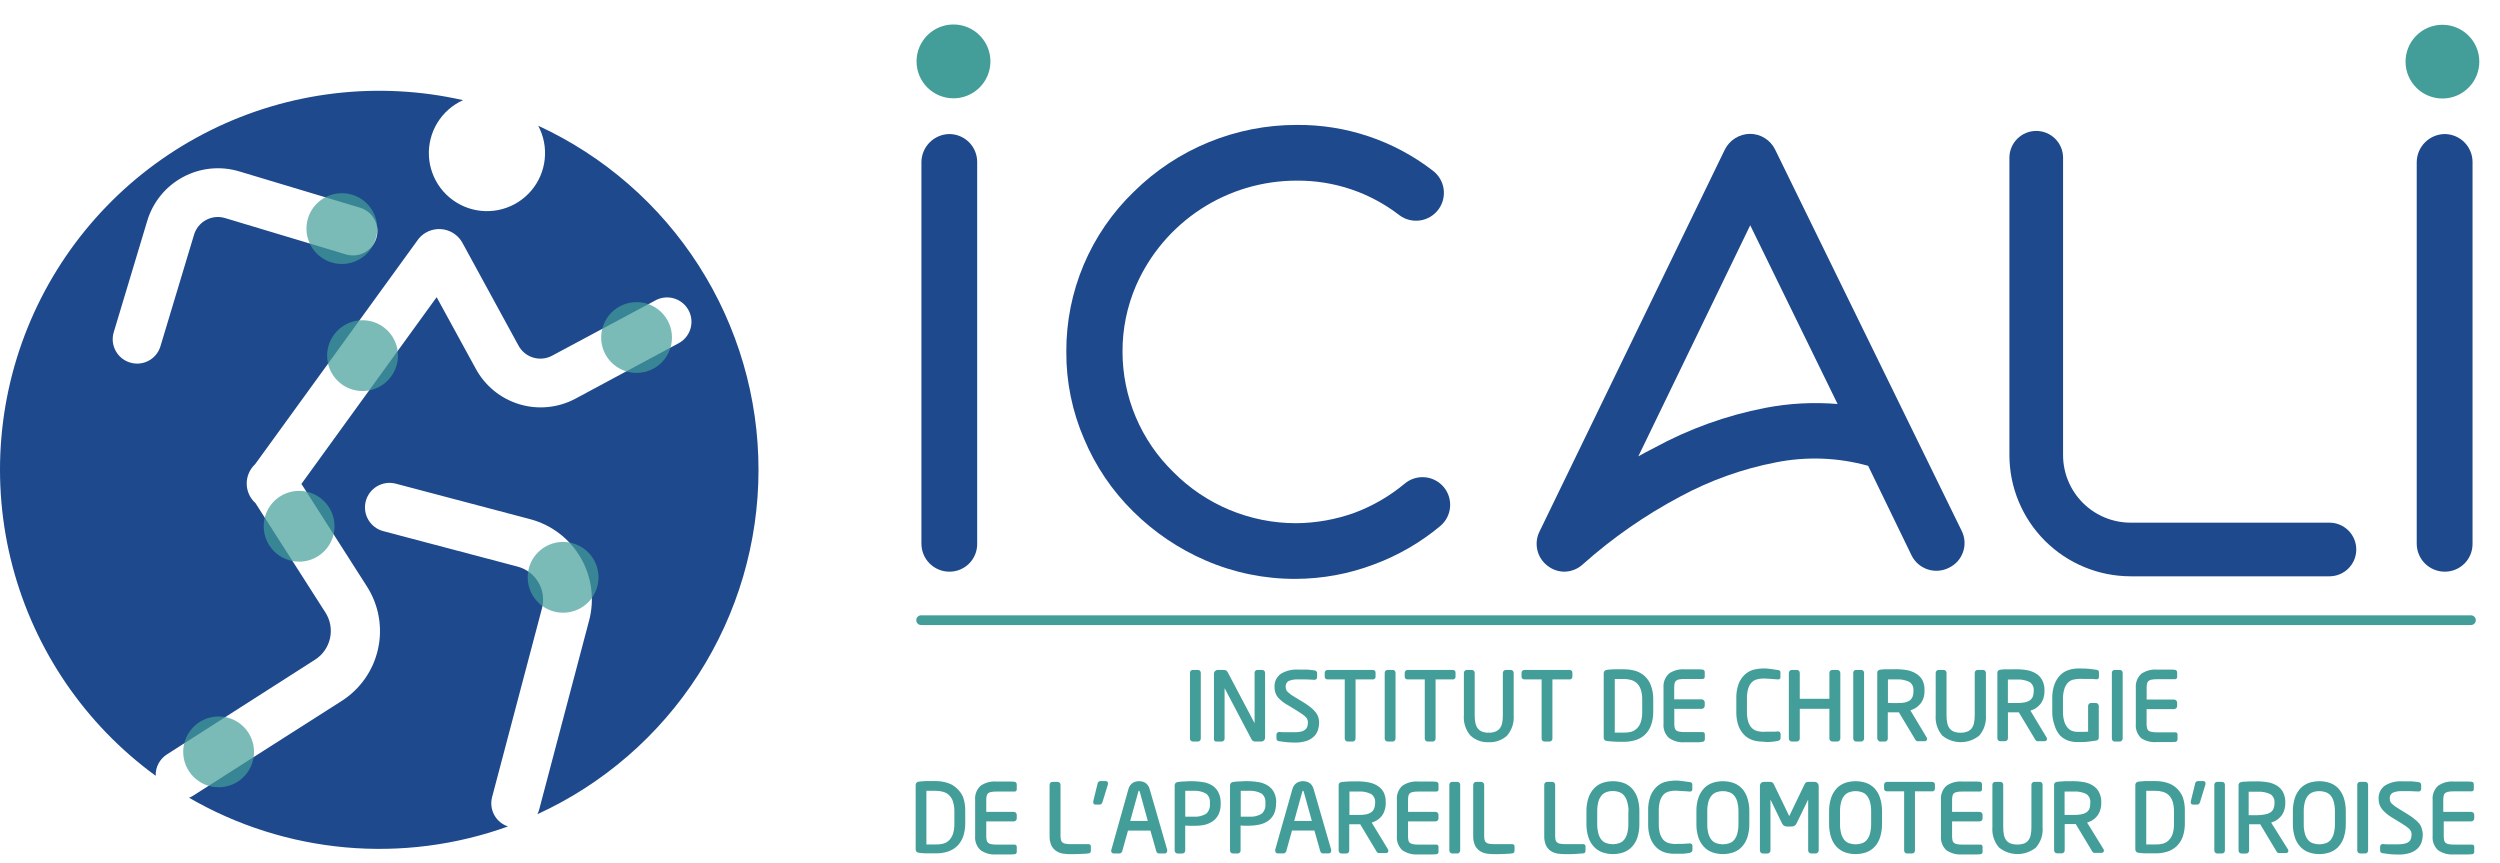 <?xml version="1.0" encoding="UTF-8"?>
<svg xmlns="http://www.w3.org/2000/svg" width="223" height="77" viewBox="0 0 223 77" fill="none">
  <path d="M84.68 50.993C84.021 50.991 83.389 50.728 82.922 50.262C82.456 49.796 82.193 49.164 82.191 48.505V14.44C82.202 13.784 82.468 13.159 82.933 12.695C83.397 12.232 84.024 11.967 84.68 11.957C85.338 11.959 85.969 12.222 86.435 12.687C86.9 13.152 87.163 13.782 87.165 14.44V48.523C87.165 48.848 87.102 49.171 86.977 49.472C86.852 49.773 86.669 50.046 86.438 50.275C86.207 50.505 85.932 50.687 85.631 50.81C85.329 50.933 85.006 50.995 84.68 50.993V50.993Z" fill="#1E498C"></path>
  <path d="M115.552 51.636C112.8 51.646 110.075 51.088 107.549 49.996C105.139 48.957 102.945 47.474 101.082 45.626C99.211 43.784 97.725 41.589 96.709 39.168C95.64 36.706 95.098 34.049 95.116 31.366C95.104 28.706 95.63 26.071 96.665 23.62C97.699 21.169 99.22 18.953 101.135 17.106C105.004 13.279 110.23 11.136 115.674 11.143C120.059 11.106 124.33 12.541 127.802 15.218C128.329 15.613 128.678 16.201 128.772 16.854C128.865 17.506 128.696 18.168 128.3 18.695C127.905 19.222 127.316 19.571 126.664 19.664C126.011 19.758 125.349 19.588 124.821 19.193C122.207 17.171 118.988 16.087 115.682 16.114C112.633 16.107 109.648 16.992 107.096 18.66C104.544 20.329 102.536 22.708 101.322 25.503C100.527 27.355 100.121 29.351 100.129 31.366C100.128 33.366 100.528 35.346 101.306 37.19C102.083 39.033 103.222 40.703 104.655 42.099C106.085 43.545 107.788 44.694 109.665 45.479C111.542 46.263 113.556 46.668 115.591 46.67C117.389 46.659 119.171 46.34 120.861 45.726C122.473 45.118 123.972 44.245 125.295 43.143C125.543 42.934 125.83 42.776 126.139 42.678C126.448 42.58 126.774 42.544 127.097 42.571C127.42 42.599 127.734 42.69 128.022 42.839C128.31 42.988 128.566 43.193 128.775 43.441C128.984 43.688 129.142 43.975 129.24 44.284C129.338 44.593 129.374 44.918 129.346 45.241C129.318 45.563 129.227 45.878 129.078 46.166C128.929 46.453 128.725 46.709 128.477 46.917C126.714 48.387 124.714 49.546 122.563 50.344C120.322 51.193 117.947 51.63 115.552 51.636V51.636Z" fill="#1E498C"></path>
  <path d="M139.561 50.993C139.023 50.995 138.5 50.819 138.073 50.493C137.605 50.15 137.274 49.653 137.137 49.089C137 48.526 137.066 47.933 137.324 47.413L153.861 13.331C154.071 12.917 154.39 12.568 154.785 12.323C155.179 12.078 155.633 11.945 156.098 11.94C156.563 11.94 157.02 12.07 157.415 12.316C157.81 12.562 158.129 12.914 158.335 13.331L174.989 47.366C175.131 47.656 175.215 47.971 175.234 48.294C175.254 48.616 175.209 48.939 175.102 49.244C174.996 49.549 174.83 49.83 174.614 50.071C174.398 50.311 174.136 50.506 173.844 50.645C173.554 50.793 173.237 50.882 172.912 50.907C172.587 50.932 172.261 50.892 171.951 50.79C171.642 50.688 171.355 50.526 171.109 50.313C170.862 50.1 170.661 49.84 170.515 49.549L166.638 41.551C163.944 40.801 161.111 40.698 158.369 41.251C155.398 41.83 152.533 42.856 149.87 44.295C146.756 45.947 143.852 47.966 141.219 50.31C140.771 50.736 140.18 50.98 139.561 50.993V50.993ZM156.12 20.094L146.137 40.708C146.572 40.46 147.033 40.212 147.529 39.964C150.632 38.266 153.979 37.059 157.451 36.385C159.579 35.974 161.754 35.857 163.914 36.037L156.12 20.094Z" fill="#1E498C"></path>
  <path d="M218.057 50.993C217.398 50.989 216.768 50.726 216.302 50.26C215.837 49.794 215.575 49.164 215.572 48.505V14.44C215.583 13.785 215.849 13.16 216.312 12.697C216.776 12.233 217.402 11.968 218.057 11.957C218.717 11.958 219.349 12.22 219.816 12.685C220.283 13.15 220.547 13.781 220.551 14.44V48.523C220.551 48.849 220.487 49.172 220.362 49.474C220.236 49.775 220.052 50.049 219.82 50.278C219.588 50.508 219.313 50.69 219.01 50.812C218.708 50.935 218.384 50.996 218.057 50.993V50.993Z" fill="#1E498C"></path>
  <path d="M207.787 51.406H190.053C187.186 51.404 184.437 50.264 182.409 48.238C180.382 46.212 179.242 43.465 179.239 40.599V14.071C179.239 13.436 179.491 12.828 179.94 12.379C180.389 11.931 180.998 11.679 181.633 11.679C182.267 11.679 182.876 11.931 183.325 12.379C183.774 12.828 184.026 13.436 184.026 14.071V40.599C184.027 42.196 184.663 43.727 185.793 44.857C186.923 45.986 188.455 46.621 190.053 46.622H207.787C208.421 46.622 209.03 46.874 209.479 47.323C209.928 47.771 210.18 48.38 210.18 49.014C210.18 49.648 209.928 50.257 209.479 50.706C209.03 51.154 208.421 51.406 207.787 51.406Z" fill="#1E498C"></path>
  <path d="M48.005 11.209C48.496 12.125 48.7 13.167 48.59 14.201C48.48 15.234 48.062 16.211 47.39 17.004C46.717 17.797 45.822 18.369 44.819 18.646C43.817 18.924 42.754 18.893 41.769 18.559C40.785 18.225 39.923 17.602 39.297 16.772C38.671 15.942 38.31 14.943 38.259 13.905C38.209 12.867 38.472 11.838 39.015 10.951C39.558 10.065 40.355 9.362 41.303 8.934C33.713 7.214 25.762 8.162 18.79 11.618C11.819 15.075 6.253 20.828 3.032 27.908C-0.188 34.989 -0.867 42.962 1.11 50.484C3.087 58.007 7.6 64.617 13.887 69.201C13.874 68.825 13.959 68.451 14.133 68.117C14.308 67.783 14.567 67.5 14.884 67.296L28.091 58.851C28.431 58.636 28.725 58.356 28.956 58.027C29.187 57.698 29.351 57.326 29.437 56.933C29.524 56.541 29.532 56.135 29.461 55.739C29.389 55.343 29.241 54.966 29.022 54.628L22.791 44.882C22.547 44.664 22.351 44.397 22.215 44.098C22.08 43.8 22.009 43.477 22.006 43.149C22.003 42.822 22.069 42.497 22.199 42.197C22.329 41.896 22.52 41.626 22.76 41.403L37.343 21.294C37.584 21.001 37.892 20.771 38.24 20.622C38.589 20.473 38.968 20.41 39.346 20.438C39.724 20.465 40.09 20.583 40.413 20.781C40.736 20.979 41.007 21.252 41.203 21.576L46.238 30.805C46.374 31.064 46.56 31.294 46.785 31.481C47.011 31.668 47.271 31.808 47.551 31.894C47.831 31.98 48.125 32.009 48.417 31.98C48.708 31.951 48.991 31.865 49.249 31.727L58.414 26.821C58.666 26.675 58.946 26.581 59.235 26.546C59.525 26.51 59.819 26.532 60.099 26.612C60.38 26.692 60.641 26.827 60.868 27.01C61.096 27.193 61.283 27.42 61.421 27.677C61.559 27.933 61.644 28.215 61.67 28.506C61.697 28.796 61.664 29.089 61.576 29.366C61.487 29.644 61.343 29.901 61.153 30.122C60.962 30.343 60.73 30.523 60.468 30.652L51.329 35.562C49.792 36.384 47.992 36.562 46.324 36.058C44.655 35.554 43.255 34.409 42.43 32.875L38.949 26.508L26.886 43.164L32.721 52.297C33.248 53.116 33.608 54.031 33.78 54.989C33.952 55.947 33.932 56.93 33.723 57.88C33.514 58.831 33.12 59.731 32.561 60.529C32.003 61.327 31.293 62.007 30.471 62.53L17.225 70.976C17.111 71.049 16.99 71.111 16.864 71.158C21.132 73.631 25.89 75.141 30.804 75.584C35.718 76.026 40.669 75.39 45.311 73.72C44.788 73.546 44.35 73.179 44.087 72.695C43.823 72.21 43.754 71.644 43.892 71.11L48.34 54.276C48.444 53.888 48.47 53.483 48.417 53.084C48.364 52.686 48.233 52.302 48.03 51.955C47.828 51.608 47.559 51.304 47.239 51.061C46.918 50.818 46.553 50.641 46.164 50.54L34.192 47.378C33.914 47.306 33.653 47.179 33.423 47.006C33.194 46.832 33.001 46.615 32.856 46.367C32.71 46.12 32.615 45.845 32.575 45.561C32.536 45.276 32.553 44.986 32.626 44.708C32.698 44.43 32.825 44.169 32.998 43.94C33.172 43.711 33.389 43.518 33.637 43.372C33.885 43.227 34.16 43.132 34.444 43.092C34.729 43.053 35.019 43.07 35.298 43.142L47.269 46.304C48.211 46.55 49.096 46.98 49.871 47.569C50.647 48.157 51.299 48.893 51.789 49.734C52.28 50.575 52.599 51.504 52.729 52.468C52.859 53.433 52.798 54.414 52.548 55.354L48.1 72.193C48.061 72.344 48.005 72.49 47.935 72.628C53.815 69.934 58.798 65.611 62.294 60.172C65.79 54.733 67.652 48.407 67.659 41.943C67.667 35.479 65.819 29.148 62.335 23.701C58.852 18.255 53.878 13.921 48.005 11.213V11.209ZM33.574 21.237C33.492 21.511 33.357 21.765 33.176 21.987C32.995 22.208 32.773 22.392 32.521 22.527C32.269 22.662 31.993 22.747 31.709 22.775C31.424 22.804 31.137 22.776 30.863 22.694L20.071 19.45C19.507 19.281 18.899 19.343 18.381 19.621C17.863 19.9 17.477 20.373 17.308 20.937L14.313 30.883C14.18 31.331 13.904 31.725 13.529 32.005C13.153 32.284 12.697 32.435 12.229 32.435C12.017 32.435 11.805 32.403 11.602 32.34C11.05 32.174 10.587 31.796 10.314 31.289C10.04 30.782 9.979 30.187 10.145 29.635L13.139 19.684C13.643 18.018 14.787 16.619 16.322 15.794C17.856 14.969 19.655 14.785 21.324 15.283L32.121 18.528C32.673 18.695 33.136 19.074 33.409 19.582C33.681 20.09 33.741 20.685 33.574 21.237V21.237Z" fill="#1E498C"></path>
  <path opacity="0.7" d="M47.173 50.693C47.332 50.089 47.667 49.546 48.135 49.132C48.603 48.718 49.184 48.453 49.803 48.369C50.422 48.285 51.052 48.386 51.614 48.66C52.175 48.934 52.643 49.368 52.958 49.907C53.272 50.447 53.42 51.067 53.382 51.691C53.343 52.314 53.121 52.912 52.743 53.409C52.364 53.906 51.847 54.28 51.256 54.483C50.665 54.686 50.027 54.709 49.423 54.55C48.613 54.336 47.922 53.809 47.5 53.086C47.078 52.363 46.961 51.502 47.173 50.693V50.693Z" fill="#439E99"></path>
  <path opacity="0.7" d="M23.521 46.922C23.525 46.298 23.714 45.69 24.064 45.174C24.414 44.657 24.909 44.256 25.486 44.02C26.064 43.785 26.699 43.725 27.31 43.849C27.921 43.974 28.482 44.276 28.922 44.719C29.362 45.161 29.66 45.724 29.781 46.335C29.901 46.947 29.837 47.581 29.597 48.157C29.357 48.732 28.953 49.224 28.433 49.57C27.914 49.916 27.304 50.101 26.68 50.101C26.264 50.101 25.851 50.018 25.466 49.858C25.082 49.698 24.732 49.464 24.439 49.168C24.145 48.873 23.913 48.522 23.755 48.137C23.598 47.751 23.518 47.338 23.521 46.922Z" fill="#439E99"></path>
  <path opacity="0.7" d="M56.782 33.263C58.527 33.263 59.941 31.849 59.941 30.106C59.941 28.362 58.527 26.948 56.782 26.948C55.037 26.948 53.623 28.362 53.623 30.106C53.623 31.849 55.037 33.263 56.782 33.263Z" fill="#439E99"></path>
  <path opacity="0.7" d="M16.341 67.062C16.342 66.438 16.528 65.828 16.876 65.309C17.224 64.791 17.717 64.387 18.295 64.148C18.872 63.91 19.507 63.848 20.12 63.97C20.732 64.093 21.295 64.394 21.736 64.835C22.178 65.277 22.478 65.84 22.6 66.452C22.721 67.064 22.658 67.699 22.419 68.276C22.18 68.852 21.775 69.345 21.256 69.692C20.736 70.039 20.125 70.224 19.501 70.224C19.085 70.224 18.674 70.142 18.291 69.983C17.907 69.824 17.559 69.591 17.265 69.297C16.972 69.004 16.739 68.655 16.581 68.272C16.422 67.888 16.341 67.477 16.341 67.062V67.062Z" fill="#439E99"></path>
  <path opacity="0.7" d="M27.464 19.499C27.64 18.899 27.991 18.365 28.472 17.964C28.953 17.564 29.541 17.315 30.164 17.25C30.786 17.184 31.414 17.305 31.968 17.596C32.521 17.888 32.976 18.337 33.273 18.887C33.571 19.437 33.699 20.063 33.64 20.686C33.582 21.308 33.339 21.899 32.944 22.384C32.549 22.869 32.018 23.226 31.42 23.409C30.822 23.592 30.182 23.593 29.583 23.413C28.784 23.172 28.113 22.626 27.716 21.892C27.319 21.159 27.228 20.299 27.464 19.499Z" fill="#439E99"></path>
  <path opacity="0.7" d="M29.179 31.701C29.184 31.078 29.372 30.469 29.722 29.953C30.072 29.436 30.567 29.035 31.145 28.8C31.722 28.564 32.357 28.505 32.968 28.629C33.58 28.753 34.141 29.055 34.58 29.498C35.02 29.94 35.319 30.503 35.439 31.115C35.559 31.727 35.495 32.36 35.255 32.936C35.016 33.512 34.611 34.003 34.092 34.349C33.572 34.695 32.963 34.88 32.339 34.88C31.922 34.88 31.509 34.798 31.125 34.638C30.74 34.478 30.391 34.243 30.097 33.948C29.803 33.652 29.571 33.301 29.413 32.916C29.256 32.53 29.176 32.117 29.179 31.701Z" fill="#439E99"></path>
  <path d="M106.396 66.144H106.853C106.889 66.145 106.925 66.138 106.959 66.123C106.992 66.108 107.021 66.085 107.044 66.058C107.087 66.007 107.111 65.942 107.11 65.875V60.017C107.109 59.95 107.084 59.885 107.04 59.834C107.016 59.809 106.987 59.789 106.955 59.775C106.923 59.762 106.888 59.755 106.853 59.756H106.396C106.362 59.755 106.327 59.761 106.296 59.775C106.264 59.788 106.236 59.809 106.213 59.834C106.167 59.884 106.142 59.949 106.144 60.017V65.875C106.143 65.942 106.166 66.007 106.209 66.058C106.232 66.085 106.26 66.107 106.293 66.122C106.325 66.137 106.36 66.145 106.396 66.144V66.144Z" fill="#439E99"></path>
  <path d="M111.992 66.145H112.501C112.546 66.145 112.591 66.137 112.633 66.119C112.675 66.102 112.713 66.077 112.745 66.045C112.777 66.013 112.803 65.975 112.82 65.934C112.837 65.892 112.846 65.847 112.845 65.802V60.018C112.844 59.95 112.82 59.886 112.775 59.835C112.752 59.809 112.724 59.789 112.693 59.776C112.661 59.762 112.627 59.756 112.593 59.757H112.157C112.123 59.756 112.089 59.763 112.058 59.776C112.026 59.79 111.998 59.81 111.975 59.835C111.932 59.886 111.908 59.951 111.909 60.018V64.51L109.52 59.978C109.488 59.912 109.44 59.853 109.381 59.809C109.29 59.767 109.189 59.749 109.089 59.757H108.632C108.542 59.755 108.455 59.79 108.39 59.853C108.324 59.915 108.287 60.001 108.284 60.092V65.941C108.281 65.979 108.29 66.017 108.309 66.05C108.329 66.082 108.358 66.108 108.393 66.124C108.44 66.141 108.491 66.148 108.541 66.145H108.976C109.011 66.146 109.046 66.139 109.078 66.126C109.11 66.113 109.139 66.092 109.163 66.067C109.208 66.017 109.233 65.952 109.233 65.884V61.383L111.64 65.958C111.675 66.019 111.726 66.07 111.789 66.103C111.851 66.136 111.922 66.15 111.992 66.145V66.145Z" fill="#439E99"></path>
  <path d="M114.908 62.918L115.717 63.41C115.9 63.527 116.061 63.627 116.183 63.718C116.289 63.792 116.388 63.875 116.479 63.966C116.539 64.032 116.587 64.107 116.622 64.188C116.653 64.267 116.668 64.351 116.666 64.436C116.667 64.561 116.65 64.686 116.614 64.806C116.581 64.908 116.52 65 116.44 65.071C116.34 65.155 116.222 65.216 116.096 65.249C115.902 65.297 115.703 65.319 115.504 65.314H115.186H114.821C114.693 65.314 114.571 65.314 114.455 65.314L114.142 65.293H114.107C114.047 65.292 113.989 65.312 113.942 65.349C113.915 65.371 113.893 65.399 113.879 65.431C113.864 65.463 113.858 65.497 113.859 65.532V65.867C113.857 65.924 113.874 65.981 113.907 66.028C113.933 66.055 113.964 66.078 113.998 66.093C114.032 66.109 114.069 66.118 114.107 66.119L114.716 66.197C114.978 66.225 115.241 66.238 115.504 66.237C115.861 66.246 116.217 66.194 116.557 66.084C116.807 66 117.035 65.86 117.223 65.675C117.383 65.513 117.5 65.315 117.567 65.097C117.632 64.893 117.666 64.68 117.667 64.466C117.667 64.298 117.642 64.131 117.593 63.971C117.54 63.813 117.459 63.665 117.354 63.536C117.226 63.374 117.08 63.228 116.918 63.101C116.722 62.943 116.515 62.798 116.3 62.666L115.539 62.209C115.296 62.077 115.071 61.914 114.869 61.727C114.81 61.671 114.763 61.603 114.731 61.529C114.7 61.454 114.684 61.373 114.686 61.292C114.672 61.19 114.686 61.086 114.728 60.991C114.769 60.897 114.836 60.816 114.921 60.757C115.195 60.638 115.493 60.586 115.791 60.605C116.035 60.605 116.287 60.605 116.549 60.605L117.24 60.639C117.273 60.643 117.306 60.639 117.336 60.628C117.367 60.617 117.395 60.6 117.418 60.577C117.442 60.554 117.46 60.526 117.471 60.496C117.482 60.465 117.487 60.433 117.484 60.4V60.044C117.485 59.981 117.462 59.92 117.419 59.875C117.376 59.829 117.316 59.802 117.253 59.8L116.962 59.761L116.583 59.726H116.183C116.044 59.726 115.913 59.726 115.791 59.726C115.253 59.695 114.719 59.825 114.255 60.1C114.066 60.235 113.915 60.416 113.815 60.627C113.716 60.837 113.673 61.069 113.689 61.3C113.681 61.633 113.791 61.958 113.998 62.218C114.26 62.501 114.567 62.738 114.908 62.918V62.918Z" fill="#439E99"></path>
  <path d="M118.432 60.604H119.951V65.875C119.952 65.942 119.977 66.007 120.021 66.058C120.043 66.085 120.072 66.108 120.104 66.123C120.137 66.138 120.172 66.145 120.208 66.144H120.665C120.701 66.145 120.736 66.137 120.768 66.122C120.801 66.107 120.829 66.085 120.852 66.058C120.895 66.006 120.918 65.942 120.917 65.875V60.604H122.44C122.473 60.608 122.507 60.606 122.539 60.596C122.571 60.586 122.6 60.569 122.625 60.547C122.65 60.525 122.67 60.497 122.683 60.466C122.696 60.436 122.702 60.403 122.701 60.369V60.008C122.704 59.974 122.698 59.939 122.686 59.907C122.673 59.875 122.654 59.846 122.629 59.822C122.604 59.798 122.574 59.78 122.542 59.768C122.509 59.757 122.475 59.753 122.44 59.756H118.432C118.366 59.756 118.301 59.779 118.25 59.821C118.222 59.844 118.2 59.872 118.185 59.905C118.17 59.937 118.162 59.972 118.163 60.008V60.369C118.162 60.406 118.17 60.442 118.187 60.475C118.204 60.507 118.228 60.535 118.258 60.556C118.311 60.587 118.371 60.604 118.432 60.604V60.604Z" fill="#439E99"></path>
  <path d="M124.23 59.756H123.773C123.738 59.755 123.703 59.762 123.671 59.775C123.639 59.789 123.61 59.809 123.586 59.834C123.542 59.885 123.517 59.95 123.516 60.017V65.875C123.515 65.942 123.538 66.007 123.581 66.058C123.605 66.085 123.634 66.108 123.667 66.123C123.7 66.138 123.736 66.145 123.773 66.144H124.23C124.266 66.145 124.301 66.137 124.333 66.122C124.366 66.107 124.394 66.085 124.417 66.058C124.46 66.007 124.483 65.942 124.482 65.875V60.017C124.484 59.949 124.459 59.884 124.413 59.834C124.39 59.809 124.361 59.788 124.33 59.775C124.298 59.761 124.264 59.755 124.23 59.756V59.756Z" fill="#439E99"></path>
  <path d="M125.57 60.604H127.089V65.875C127.088 65.942 127.111 66.006 127.154 66.058C127.177 66.085 127.205 66.107 127.238 66.122C127.27 66.137 127.306 66.145 127.341 66.144H127.803C127.838 66.145 127.874 66.137 127.906 66.122C127.938 66.107 127.967 66.085 127.99 66.058C128.033 66.006 128.056 65.942 128.055 65.875V60.604H129.574C129.607 60.608 129.641 60.606 129.672 60.596C129.704 60.586 129.734 60.569 129.759 60.547C129.783 60.525 129.803 60.497 129.816 60.466C129.829 60.436 129.836 60.403 129.835 60.369V60.008C129.837 59.974 129.831 59.939 129.819 59.907C129.806 59.875 129.787 59.846 129.762 59.822C129.737 59.798 129.708 59.78 129.675 59.768C129.643 59.757 129.608 59.753 129.574 59.756H125.57C125.503 59.755 125.439 59.778 125.387 59.821C125.36 59.844 125.338 59.872 125.323 59.905C125.308 59.937 125.3 59.972 125.3 60.008V60.369C125.3 60.406 125.308 60.442 125.325 60.475C125.341 60.507 125.366 60.535 125.396 60.556C125.449 60.588 125.509 60.604 125.57 60.604Z" fill="#439E99"></path>
  <path d="M134.429 65.618C134.643 65.368 134.806 65.079 134.907 64.766C135.009 64.454 135.047 64.124 135.021 63.796V60.017C135.021 59.982 135.014 59.948 135.001 59.916C134.987 59.884 134.968 59.855 134.943 59.831C134.918 59.806 134.889 59.787 134.857 59.775C134.825 59.762 134.79 59.755 134.756 59.756H134.321C134.286 59.755 134.251 59.762 134.219 59.776C134.187 59.789 134.157 59.809 134.133 59.834C134.108 59.857 134.088 59.886 134.075 59.917C134.061 59.949 134.055 59.983 134.055 60.017V63.8C134.057 64.034 134.037 64.267 133.994 64.496C133.959 64.667 133.888 64.829 133.785 64.97C133.684 65.096 133.552 65.194 133.402 65.253C133.21 65.328 133.004 65.364 132.797 65.357C132.591 65.363 132.386 65.329 132.193 65.257C132.044 65.196 131.913 65.097 131.814 64.97C131.711 64.828 131.64 64.664 131.605 64.492C131.563 64.264 131.542 64.032 131.544 63.8V60.017C131.543 59.948 131.515 59.882 131.466 59.834C131.442 59.809 131.413 59.789 131.38 59.776C131.348 59.762 131.314 59.755 131.279 59.756H130.843C130.809 59.755 130.774 59.762 130.742 59.775C130.709 59.789 130.68 59.809 130.656 59.834C130.631 59.857 130.611 59.886 130.598 59.917C130.584 59.949 130.578 59.983 130.578 60.017V63.796C130.551 64.123 130.588 64.452 130.689 64.764C130.79 65.076 130.952 65.365 131.166 65.614C131.387 65.818 131.647 65.975 131.93 66.077C132.213 66.179 132.514 66.222 132.815 66.205C133.409 66.229 133.989 66.018 134.429 65.618V65.618Z" fill="#439E99"></path>
  <path d="M138.224 66.144C138.26 66.145 138.296 66.137 138.328 66.122C138.36 66.107 138.389 66.085 138.412 66.058C138.455 66.006 138.478 65.942 138.477 65.875V60.604H139.996C140.029 60.608 140.062 60.606 140.094 60.596C140.126 60.586 140.156 60.569 140.18 60.547C140.205 60.525 140.225 60.497 140.238 60.466C140.251 60.436 140.258 60.403 140.257 60.369V60.008C140.259 59.974 140.253 59.939 140.241 59.907C140.228 59.875 140.209 59.846 140.184 59.822C140.159 59.798 140.13 59.78 140.097 59.768C140.065 59.757 140.03 59.753 139.996 59.756H135.992C135.925 59.755 135.86 59.778 135.809 59.821C135.782 59.844 135.76 59.872 135.745 59.905C135.729 59.937 135.722 59.972 135.722 60.008V60.369C135.721 60.406 135.73 60.442 135.747 60.475C135.763 60.507 135.788 60.535 135.818 60.556C135.871 60.588 135.931 60.604 135.992 60.604H137.511V65.875C137.51 65.942 137.533 66.006 137.576 66.058C137.599 66.085 137.627 66.107 137.66 66.122C137.692 66.137 137.727 66.145 137.763 66.144H138.224Z" fill="#439E99"></path>
  <path d="M147.468 63.513V62.391C147.477 61.983 147.414 61.577 147.28 61.191C147.17 60.873 146.989 60.584 146.75 60.347C146.514 60.119 146.227 59.95 145.914 59.852C145.565 59.747 145.203 59.696 144.839 59.699C144.678 59.699 144.521 59.699 144.369 59.699H143.934L143.573 59.725C143.46 59.725 143.373 59.747 143.316 59.756C143.24 59.763 143.17 59.799 143.12 59.856C143.071 59.914 143.046 59.989 143.051 60.065V65.784C143.047 65.821 143.051 65.859 143.062 65.895C143.073 65.931 143.092 65.964 143.116 65.993C143.14 66.022 143.17 66.045 143.204 66.062C143.237 66.079 143.274 66.09 143.312 66.092C143.398 66.108 143.485 66.118 143.573 66.123L143.934 66.149L144.369 66.171H144.839C145.204 66.174 145.566 66.119 145.914 66.01C146.226 65.911 146.512 65.743 146.75 65.518C146.988 65.279 147.17 64.989 147.28 64.67C147.409 64.298 147.472 63.907 147.468 63.513ZM144.857 65.349H144.347H144.038V60.565C144.143 60.565 144.247 60.565 144.356 60.565H144.83C145.054 60.564 145.276 60.593 145.492 60.652C145.684 60.705 145.86 60.804 146.005 60.939C146.164 61.094 146.284 61.285 146.354 61.495C146.448 61.787 146.493 62.093 146.484 62.4V63.526C146.494 63.832 146.449 64.136 146.354 64.427C146.284 64.637 146.164 64.828 146.005 64.983C145.86 65.121 145.684 65.223 145.492 65.279C145.276 65.332 145.053 65.356 144.83 65.349H144.857Z" fill="#439E99"></path>
  <path d="M151.906 66.162C151.933 66.157 151.958 66.146 151.98 66.13C152.001 66.115 152.02 66.094 152.033 66.071C152.058 66.032 152.072 65.987 152.072 65.94V65.505C152.074 65.479 152.071 65.452 152.062 65.426C152.053 65.401 152.039 65.378 152.021 65.358C152.002 65.339 151.979 65.324 151.954 65.314C151.93 65.304 151.903 65.3 151.876 65.301H150.27C150.099 65.306 149.928 65.291 149.761 65.257C149.665 65.24 149.575 65.198 149.5 65.136C149.442 65.075 149.401 65 149.382 64.918C149.357 64.792 149.346 64.664 149.348 64.536V63.231H151.793C151.864 63.228 151.931 63.198 151.98 63.148C152.03 63.099 152.06 63.032 152.063 62.961V62.648C152.06 62.578 152.03 62.511 151.98 62.461C151.931 62.411 151.864 62.382 151.793 62.379H149.339V61.326C149.338 61.201 149.349 61.075 149.374 60.952C149.391 60.87 149.432 60.794 149.491 60.735C149.565 60.669 149.655 60.625 149.752 60.608C149.92 60.577 150.091 60.562 150.261 60.565H151.867C151.894 60.566 151.921 60.562 151.946 60.552C151.971 60.542 151.993 60.527 152.012 60.508C152.03 60.488 152.045 60.465 152.053 60.44C152.062 60.414 152.066 60.387 152.063 60.361V59.947C152.063 59.901 152.05 59.856 152.024 59.817C152.009 59.792 151.988 59.77 151.963 59.755C151.938 59.739 151.91 59.729 151.88 59.726L151.55 59.704H151.114H150.266C149.772 59.668 149.281 59.802 148.873 60.082C148.701 60.243 148.567 60.441 148.482 60.661C148.398 60.881 148.365 61.117 148.386 61.352V64.557C148.364 64.792 148.397 65.029 148.482 65.249C148.566 65.469 148.7 65.667 148.873 65.827C149.28 66.109 149.771 66.245 150.266 66.21H150.679H151.145H151.58C151.69 66.2 151.798 66.184 151.906 66.162V66.162Z" fill="#439E99"></path>
  <path d="M157.651 66.192L158.012 66.171L158.308 66.136L158.586 66.088C158.641 66.075 158.693 66.051 158.739 66.019C158.768 65.996 158.792 65.966 158.808 65.932C158.824 65.898 158.832 65.86 158.83 65.823V65.479C158.833 65.448 158.828 65.416 158.817 65.386C158.807 65.357 158.789 65.33 158.767 65.307C158.745 65.285 158.718 65.268 158.688 65.257C158.658 65.246 158.627 65.242 158.595 65.244L158.277 65.266H157.938H157.555C157.252 65.299 156.946 65.271 156.654 65.183C156.487 65.123 156.337 65.021 156.219 64.888C156.085 64.73 155.987 64.544 155.932 64.344C155.855 64.061 155.819 63.768 155.827 63.474V62.318C155.82 62.024 155.855 61.731 155.932 61.448C155.987 61.248 156.085 61.062 156.219 60.904C156.335 60.771 156.486 60.672 156.654 60.617C156.949 60.532 157.258 60.504 157.564 60.535L157.951 60.556L158.299 60.582L158.578 60.604H158.612C158.645 60.606 158.677 60.601 158.706 60.588C158.736 60.575 158.762 60.555 158.782 60.53C158.804 60.493 158.814 60.451 158.813 60.408V59.974C158.813 59.93 158.813 59.786 158.591 59.765L157.955 59.673C157.429 59.588 156.891 59.613 156.376 59.747C156.096 59.834 155.84 59.982 155.627 60.182C155.387 60.413 155.201 60.693 155.083 61.004C154.934 61.423 154.865 61.865 154.879 62.309V63.466C154.865 63.91 154.934 64.352 155.083 64.77C155.203 65.081 155.389 65.363 155.627 65.597C155.84 65.797 156.096 65.945 156.376 66.032C156.637 66.11 156.908 66.151 157.181 66.153L157.651 66.192Z" fill="#439E99"></path>
  <path d="M159.835 66.144H160.27C160.306 66.145 160.341 66.138 160.374 66.125C160.407 66.112 160.437 66.092 160.463 66.067C160.488 66.042 160.508 66.012 160.521 65.979C160.534 65.946 160.541 65.91 160.54 65.875V63.226H163.182V65.875C163.181 65.91 163.188 65.946 163.201 65.979C163.215 66.011 163.235 66.041 163.26 66.066C163.311 66.116 163.38 66.144 163.452 66.144H163.887C163.922 66.144 163.956 66.138 163.988 66.124C164.02 66.111 164.049 66.091 164.074 66.066C164.1 66.041 164.121 66.012 164.135 65.979C164.149 65.946 164.156 65.911 164.157 65.875V60.026C164.154 59.954 164.125 59.885 164.074 59.834C164.049 59.809 164.02 59.79 163.988 59.776C163.956 59.763 163.922 59.756 163.887 59.756H163.452C163.416 59.755 163.381 59.762 163.348 59.775C163.315 59.789 163.285 59.808 163.259 59.834C163.234 59.859 163.214 59.889 163.201 59.922C163.188 59.955 163.181 59.99 163.182 60.026V62.335H160.54V60.026C160.54 59.954 160.512 59.886 160.462 59.834C160.437 59.809 160.407 59.789 160.374 59.775C160.341 59.762 160.306 59.755 160.27 59.756H159.835C159.8 59.755 159.764 59.762 159.731 59.775C159.699 59.789 159.669 59.809 159.644 59.834C159.594 59.886 159.566 59.954 159.565 60.026V65.875C159.565 65.91 159.571 65.946 159.585 65.979C159.598 66.012 159.618 66.042 159.643 66.067C159.668 66.092 159.698 66.112 159.731 66.125C159.764 66.138 159.8 66.145 159.835 66.144V66.144Z" fill="#439E99"></path>
  <path d="M165.562 66.144H166.019C166.055 66.145 166.09 66.137 166.123 66.122C166.155 66.107 166.184 66.085 166.207 66.058C166.251 66.007 166.275 65.942 166.276 65.875V60.017C166.275 59.95 166.251 59.885 166.207 59.834C166.183 59.809 166.154 59.789 166.121 59.775C166.089 59.762 166.054 59.755 166.019 59.756H165.562C165.528 59.755 165.493 59.762 165.461 59.775C165.428 59.789 165.399 59.809 165.375 59.834C165.332 59.885 165.309 59.95 165.31 60.017V65.875C165.309 65.942 165.332 66.006 165.375 66.058C165.398 66.085 165.427 66.107 165.459 66.122C165.491 66.137 165.527 66.145 165.562 66.144V66.144Z" fill="#439E99"></path>
  <path d="M167.703 66.145H168.139C168.174 66.145 168.21 66.137 168.242 66.122C168.274 66.107 168.303 66.085 168.326 66.058C168.369 66.007 168.392 65.942 168.391 65.875V63.54H168.826H169.383L170.841 65.971C170.876 66.036 170.933 66.087 171.002 66.114C171.051 66.119 171.101 66.119 171.15 66.114H171.681C171.709 66.117 171.738 66.113 171.764 66.104C171.791 66.094 171.816 66.079 171.836 66.059C171.856 66.039 171.872 66.015 171.882 65.989C171.892 65.962 171.896 65.934 171.894 65.905C171.893 65.859 171.88 65.814 171.855 65.775L170.406 63.361C170.557 63.314 170.703 63.251 170.841 63.174C171.007 63.076 171.154 62.949 171.276 62.8C171.405 62.648 171.504 62.472 171.568 62.283C171.639 62.068 171.672 61.843 171.668 61.617V61.561C171.679 61.252 171.614 60.944 171.481 60.665C171.35 60.436 171.165 60.244 170.941 60.104C170.703 59.951 170.439 59.843 170.162 59.786C169.725 59.707 169.279 59.678 168.835 59.7C168.7 59.7 168.569 59.7 168.439 59.7H168.06L167.743 59.73C167.665 59.735 167.59 59.763 167.529 59.812C167.502 59.839 167.48 59.87 167.467 59.906C167.453 59.941 167.448 59.979 167.451 60.017V65.84C167.45 65.907 167.473 65.972 167.516 66.023C167.536 66.056 167.563 66.085 167.595 66.106C167.628 66.127 167.665 66.141 167.703 66.145V66.145ZM168.404 62.696V60.604H168.495H168.739H169.2C169.59 60.58 169.979 60.659 170.328 60.834C170.451 60.92 170.549 61.038 170.611 61.175C170.672 61.312 170.694 61.464 170.676 61.613V61.669C170.682 61.848 170.651 62.026 170.584 62.191C170.523 62.317 170.43 62.425 170.315 62.505C170.174 62.589 170.019 62.647 169.858 62.674C169.64 62.707 169.42 62.72 169.2 62.713H168.809L168.404 62.696Z" fill="#439E99"></path>
  <path d="M176.842 59.757H176.407C176.372 59.757 176.337 59.763 176.305 59.777C176.273 59.79 176.244 59.81 176.22 59.835C176.196 59.859 176.177 59.888 176.164 59.919C176.152 59.95 176.145 59.984 176.146 60.017V63.801C176.149 64.035 176.127 64.268 176.08 64.497C176.047 64.668 175.975 64.83 175.872 64.971C175.773 65.099 175.64 65.197 175.489 65.254C175.298 65.329 175.093 65.364 174.888 65.358C174.68 65.364 174.473 65.33 174.279 65.258C174.13 65.196 174 65.097 173.9 64.971C173.797 64.829 173.727 64.665 173.696 64.493C173.65 64.265 173.628 64.033 173.63 63.801V60.017C173.631 59.983 173.624 59.949 173.611 59.918C173.597 59.886 173.577 59.858 173.552 59.835C173.528 59.809 173.499 59.789 173.467 59.776C173.435 59.762 173.4 59.756 173.365 59.757H172.93C172.895 59.756 172.86 59.763 172.828 59.776C172.796 59.79 172.767 59.81 172.743 59.835C172.717 59.858 172.697 59.886 172.684 59.918C172.67 59.949 172.664 59.983 172.664 60.017V63.797C172.611 64.457 172.823 65.11 173.252 65.615C173.718 65.994 174.3 66.201 174.901 66.201C175.502 66.201 176.085 65.994 176.55 65.615C176.764 65.365 176.927 65.075 177.028 64.763C177.13 64.45 177.168 64.12 177.142 63.792V60.017C177.143 59.984 177.136 59.95 177.123 59.919C177.111 59.888 177.092 59.859 177.068 59.835C177.04 59.805 177.004 59.782 176.965 59.768C176.925 59.755 176.883 59.751 176.842 59.757V59.757Z" fill="#439E99"></path>
  <path d="M181.111 63.391C181.262 63.344 181.408 63.281 181.546 63.204C181.711 63.105 181.858 62.978 181.981 62.83C182.106 62.676 182.203 62.501 182.268 62.313C182.336 62.098 182.37 61.873 182.368 61.647V61.591C182.38 61.281 182.314 60.973 182.177 60.695C182.057 60.457 181.877 60.254 181.655 60.108C181.417 59.955 181.153 59.847 180.876 59.79C180.438 59.711 179.993 59.681 179.548 59.703C179.413 59.703 179.283 59.703 179.152 59.703H178.774L178.456 59.734C178.378 59.739 178.304 59.767 178.243 59.816C178.215 59.843 178.194 59.874 178.18 59.91C178.167 59.945 178.161 59.983 178.164 60.021V65.844C178.164 65.911 178.187 65.976 178.23 66.027C178.253 66.055 178.282 66.077 178.316 66.092C178.349 66.107 178.385 66.114 178.421 66.114H178.856C178.892 66.114 178.927 66.106 178.96 66.091C178.992 66.076 179.021 66.054 179.044 66.027C179.086 65.976 179.11 65.911 179.109 65.844V63.539H179.544H180.079L181.541 65.97C181.573 66.036 181.629 66.088 181.698 66.114C181.747 66.119 181.797 66.119 181.846 66.114H182.377C182.405 66.116 182.434 66.113 182.46 66.103C182.487 66.094 182.512 66.079 182.532 66.059C182.552 66.039 182.568 66.015 182.578 65.988C182.588 65.962 182.592 65.933 182.59 65.905C182.589 65.859 182.576 65.814 182.551 65.775L181.111 63.391ZM181.315 62.174C181.254 62.299 181.161 62.407 181.045 62.487C180.905 62.571 180.75 62.629 180.588 62.656C180.371 62.693 180.151 62.711 179.931 62.709H179.54H179.104V60.617H179.209H179.457H179.931C180.321 60.592 180.71 60.672 181.058 60.847C181.182 60.933 181.28 61.05 181.341 61.188C181.403 61.325 181.425 61.476 181.406 61.626V61.682C181.409 61.85 181.378 62.017 181.315 62.174V62.174Z" fill="#439E99"></path>
  <path d="M183.748 65.597C183.954 65.805 184.204 65.964 184.48 66.062C184.744 66.153 185.022 66.197 185.302 66.193C185.694 66.193 186.024 66.193 186.281 66.154C186.538 66.115 186.769 66.097 186.973 66.062C187.043 66.056 187.107 66.022 187.152 65.968C187.197 65.914 187.219 65.845 187.212 65.775V62.975C187.212 62.905 187.185 62.839 187.138 62.788C187.114 62.762 187.084 62.741 187.051 62.727C187.018 62.712 186.983 62.705 186.947 62.705H186.512C186.476 62.705 186.441 62.712 186.408 62.727C186.376 62.742 186.347 62.764 186.325 62.792C186.282 62.843 186.259 62.908 186.259 62.975V65.262L185.946 65.284C185.781 65.284 185.568 65.284 185.315 65.284C185.141 65.286 184.968 65.254 184.806 65.188C184.648 65.121 184.51 65.015 184.406 64.879C184.275 64.715 184.178 64.525 184.123 64.323C184.047 64.048 184.012 63.764 184.018 63.479V62.366C184.01 62.063 184.05 61.761 184.136 61.47C184.194 61.266 184.297 61.078 184.436 60.918C184.556 60.791 184.706 60.695 184.871 60.639C185.2 60.561 185.539 60.535 185.876 60.561H186.268H186.616L186.982 60.591H187.012C187.039 60.595 187.066 60.593 187.092 60.586C187.118 60.578 187.142 60.565 187.162 60.547C187.182 60.529 187.198 60.507 187.209 60.483C187.22 60.458 187.226 60.431 187.225 60.404V59.969C187.228 59.934 187.22 59.898 187.204 59.866C187.188 59.834 187.164 59.807 187.134 59.787C187.093 59.763 187.047 59.749 186.999 59.743C186.834 59.713 186.621 59.687 186.368 59.661C186.116 59.635 185.789 59.626 185.398 59.626C185.116 59.626 184.836 59.667 184.567 59.748C184.284 59.832 184.025 59.981 183.809 60.183C183.572 60.419 183.388 60.704 183.27 61.018C183.117 61.435 183.047 61.878 183.061 62.322V63.436C183.051 63.86 183.119 64.283 183.261 64.684C183.355 65.02 183.521 65.332 183.748 65.597V65.597Z" fill="#439E99"></path>
  <path d="M189.087 59.756H188.63C188.595 59.755 188.561 59.762 188.528 59.775C188.496 59.789 188.467 59.809 188.443 59.834C188.4 59.885 188.377 59.95 188.378 60.017V65.875C188.377 65.942 188.4 66.007 188.443 66.058C188.466 66.085 188.494 66.108 188.527 66.123C188.559 66.138 188.595 66.145 188.63 66.145H189.087C189.123 66.145 189.158 66.137 189.191 66.122C189.223 66.107 189.252 66.085 189.274 66.058C189.319 66.007 189.343 65.942 189.344 65.875V60.017C189.344 59.949 189.317 59.883 189.27 59.834C189.247 59.809 189.219 59.788 189.188 59.775C189.156 59.761 189.122 59.755 189.087 59.756V59.756Z" fill="#439E99"></path>
  <path d="M192.395 66.193H192.831H193.296H193.731C193.845 66.191 193.958 66.184 194.071 66.171C194.097 66.165 194.122 66.154 194.143 66.138C194.165 66.123 194.183 66.103 194.197 66.08C194.223 66.041 194.237 65.996 194.236 65.949V65.514C194.238 65.485 194.232 65.456 194.221 65.43C194.209 65.403 194.191 65.379 194.169 65.361C194.147 65.342 194.12 65.329 194.092 65.323C194.063 65.316 194.034 65.316 194.006 65.323H192.395C192.226 65.328 192.057 65.313 191.891 65.279C191.795 65.262 191.704 65.22 191.63 65.158C191.571 65.097 191.531 65.022 191.512 64.94C191.487 64.814 191.476 64.686 191.477 64.558V63.253H193.927C193.999 63.251 194.066 63.222 194.117 63.172C194.168 63.122 194.198 63.054 194.201 62.983V62.67C194.198 62.599 194.168 62.532 194.117 62.481C194.066 62.431 193.999 62.403 193.927 62.4H191.482V61.348C191.481 61.222 191.492 61.097 191.516 60.974C191.534 60.892 191.575 60.816 191.634 60.757C191.706 60.692 191.795 60.648 191.891 60.63C192.059 60.599 192.229 60.584 192.4 60.587H194.006C194.032 60.588 194.059 60.584 194.084 60.574C194.109 60.564 194.132 60.549 194.15 60.529C194.169 60.51 194.183 60.487 194.192 60.462C194.201 60.436 194.204 60.409 194.201 60.383V59.969C194.202 59.923 194.188 59.877 194.162 59.839C194.147 59.814 194.125 59.793 194.101 59.777C194.076 59.761 194.048 59.751 194.019 59.748L193.688 59.726H193.253H192.395C191.901 59.692 191.409 59.825 190.999 60.104C190.827 60.266 190.695 60.464 190.611 60.684C190.527 60.904 190.495 61.14 190.516 61.374V64.579C190.494 64.814 190.527 65.05 190.611 65.27C190.694 65.49 190.827 65.688 190.999 65.849C191.413 66.116 191.904 66.237 192.395 66.193V66.193Z" fill="#439E99"></path>
  <path d="M85.36 70.332C85.123 70.103 84.835 69.933 84.52 69.836C84.181 69.727 83.827 69.671 83.471 69.671H82.997H82.561L82.196 69.697C82.11 69.702 82.024 69.712 81.939 69.727C81.902 69.73 81.865 69.74 81.831 69.757C81.798 69.775 81.768 69.798 81.744 69.827C81.719 69.856 81.701 69.889 81.69 69.925C81.678 69.961 81.674 69.999 81.678 70.036V75.751C81.672 75.826 81.695 75.901 81.743 75.959C81.791 76.017 81.86 76.055 81.935 76.064L82.196 76.094L82.561 76.12H82.997C83.149 76.12 83.31 76.12 83.471 76.12C83.835 76.125 84.198 76.072 84.546 75.964C84.857 75.863 85.141 75.694 85.377 75.468C85.617 75.231 85.8 74.942 85.912 74.624C86.043 74.239 86.106 73.835 86.099 73.428V72.306C86.107 71.9 86.043 71.495 85.912 71.11C85.785 70.815 85.597 70.549 85.36 70.332V70.332ZM83.471 75.325H82.949C82.84 75.325 82.736 75.325 82.635 75.325V70.541H82.953H83.471C83.696 70.539 83.92 70.57 84.137 70.632C84.328 70.686 84.504 70.784 84.65 70.919C84.808 71.075 84.927 71.266 84.998 71.476C85.092 71.768 85.136 72.074 85.129 72.38V73.507C85.136 73.812 85.091 74.116 84.998 74.407C84.925 74.616 84.806 74.806 84.65 74.963C84.506 75.102 84.329 75.202 84.137 75.255C83.919 75.31 83.695 75.334 83.471 75.325V75.325Z" fill="#439E99"></path>
  <path d="M90.499 69.733L90.164 69.711H89.729H89.294H88.858C88.364 69.678 87.874 69.813 87.466 70.094C87.293 70.254 87.16 70.452 87.077 70.672C86.993 70.892 86.961 71.129 86.983 71.363V74.569C86.961 74.803 86.993 75.039 87.077 75.26C87.161 75.48 87.294 75.678 87.466 75.838C87.874 76.119 88.365 76.253 88.858 76.217H89.294C89.45 76.217 89.607 76.217 89.759 76.217H90.194C90.306 76.218 90.418 76.211 90.529 76.195C90.556 76.191 90.582 76.181 90.605 76.166C90.627 76.151 90.646 76.131 90.66 76.108C90.685 76.069 90.697 76.024 90.695 75.978V75.543C90.697 75.516 90.694 75.489 90.685 75.464C90.677 75.438 90.662 75.415 90.644 75.396C90.625 75.376 90.603 75.361 90.578 75.351C90.553 75.341 90.526 75.337 90.499 75.338H88.893C88.722 75.341 88.552 75.326 88.384 75.295C88.288 75.277 88.2 75.234 88.127 75.169C88.069 75.11 88.028 75.036 88.01 74.956C87.985 74.83 87.974 74.701 87.975 74.573V73.268H90.425C90.461 73.269 90.496 73.262 90.529 73.249C90.562 73.236 90.592 73.216 90.617 73.191C90.642 73.165 90.662 73.135 90.675 73.103C90.689 73.07 90.695 73.034 90.695 72.999V72.69C90.695 72.654 90.689 72.619 90.675 72.586C90.662 72.553 90.642 72.523 90.617 72.498C90.592 72.473 90.562 72.453 90.529 72.439C90.496 72.426 90.461 72.42 90.425 72.42H87.975V71.368C87.974 71.242 87.985 71.117 88.01 70.994C88.025 70.909 88.066 70.832 88.127 70.772C88.2 70.709 88.289 70.666 88.384 70.65C88.552 70.617 88.722 70.602 88.893 70.607H90.499C90.526 70.608 90.553 70.604 90.578 70.594C90.603 70.584 90.625 70.569 90.644 70.549C90.662 70.53 90.677 70.507 90.685 70.481C90.694 70.456 90.697 70.429 90.695 70.402V69.967C90.696 69.923 90.684 69.879 90.66 69.841C90.645 69.811 90.622 69.785 90.594 69.766C90.565 69.747 90.533 69.736 90.499 69.733V69.733Z" fill="#439E99"></path>
  <path d="M97.126 75.299H95.521C95.35 75.302 95.179 75.287 95.012 75.256C94.915 75.237 94.825 75.194 94.751 75.13C94.692 75.072 94.653 74.997 94.637 74.916C94.609 74.793 94.595 74.665 94.598 74.538V70.011C94.599 69.975 94.592 69.94 94.579 69.907C94.566 69.874 94.546 69.844 94.52 69.819C94.495 69.794 94.465 69.774 94.432 69.761C94.399 69.747 94.364 69.741 94.328 69.741H93.893C93.858 69.741 93.822 69.747 93.789 69.761C93.756 69.774 93.726 69.794 93.701 69.819C93.676 69.844 93.656 69.874 93.643 69.907C93.629 69.94 93.623 69.975 93.623 70.011V74.538C93.611 74.836 93.664 75.133 93.78 75.408C93.877 75.612 94.027 75.787 94.215 75.912C94.4 76.031 94.608 76.109 94.824 76.143C95.046 76.174 95.27 76.19 95.495 76.191C95.889 76.191 96.233 76.182 96.526 76.165C96.817 76.165 97.018 76.134 97.14 76.117C97.166 76.111 97.192 76.1 97.214 76.084C97.237 76.069 97.256 76.049 97.27 76.025C97.293 75.986 97.305 75.941 97.305 75.895V75.508C97.308 75.482 97.306 75.456 97.298 75.432C97.291 75.407 97.278 75.384 97.261 75.365C97.245 75.345 97.224 75.329 97.201 75.318C97.178 75.306 97.152 75.3 97.126 75.299V75.299Z" fill="#439E99"></path>
  <path d="M98.633 69.672H98.167C98.101 69.67 98.037 69.694 97.988 69.737C97.939 69.781 97.908 69.841 97.902 69.907L97.519 71.468C97.513 71.505 97.513 71.543 97.519 71.581C97.517 71.605 97.52 71.63 97.528 71.653C97.537 71.675 97.549 71.697 97.566 71.714C97.583 71.732 97.603 71.746 97.626 71.755C97.648 71.764 97.673 71.769 97.697 71.768H98.089C98.163 71.768 98.293 71.737 98.345 71.533L98.829 69.963C98.834 69.93 98.834 69.896 98.829 69.863C98.831 69.837 98.827 69.811 98.818 69.787C98.808 69.762 98.794 69.74 98.775 69.722C98.757 69.704 98.734 69.689 98.71 69.681C98.685 69.672 98.659 69.669 98.633 69.672Z" fill="#439E99"></path>
  <path d="M102.549 70.385C102.517 70.258 102.461 70.138 102.383 70.032C102.317 69.948 102.236 69.876 102.144 69.819C102.059 69.766 101.964 69.729 101.865 69.711C101.692 69.669 101.512 69.669 101.339 69.711C101.241 69.731 101.147 69.768 101.06 69.819C100.969 69.877 100.888 69.951 100.821 70.037C100.741 70.139 100.685 70.258 100.656 70.385L99.137 75.786C99.122 75.819 99.114 75.854 99.115 75.89C99.113 75.923 99.118 75.956 99.13 75.986C99.142 76.017 99.16 76.044 99.184 76.067C99.207 76.09 99.236 76.107 99.267 76.118C99.298 76.129 99.331 76.133 99.363 76.13H99.855C99.915 76.129 99.972 76.106 100.016 76.064C100.057 76.028 100.087 75.982 100.103 75.93L100.617 74.09H102.618L103.141 75.934C103.155 75.979 103.179 76.02 103.21 76.056C103.231 76.08 103.257 76.099 103.287 76.112C103.316 76.125 103.348 76.131 103.38 76.13H103.872C103.904 76.133 103.937 76.129 103.968 76.118C103.998 76.108 104.026 76.09 104.05 76.067C104.073 76.044 104.091 76.017 104.102 75.986C104.114 75.956 104.118 75.923 104.115 75.89C104.122 75.862 104.122 75.832 104.115 75.803L102.549 70.385ZM102.383 73.225H100.817L101.539 70.615C101.561 70.541 101.587 70.541 101.604 70.541C101.622 70.541 101.644 70.541 101.665 70.615L102.383 73.225Z" fill="#439E99"></path>
  <path d="M108.193 70.106C107.959 69.95 107.698 69.841 107.423 69.784C106.861 69.684 106.289 69.657 105.721 69.701C105.469 69.701 105.251 69.732 105.073 69.754C105.033 69.754 104.994 69.763 104.958 69.779C104.921 69.794 104.889 69.817 104.861 69.846C104.834 69.875 104.813 69.909 104.799 69.946C104.786 69.983 104.779 70.023 104.781 70.062V75.864C104.78 75.93 104.803 75.995 104.846 76.046C104.869 76.074 104.898 76.096 104.93 76.111C104.962 76.126 104.998 76.134 105.033 76.133H105.469C105.504 76.134 105.54 76.126 105.572 76.111C105.604 76.096 105.633 76.074 105.656 76.046C105.699 75.995 105.722 75.93 105.721 75.864V73.637L106.013 73.659H106.448C106.769 73.67 107.09 73.645 107.405 73.585C107.682 73.526 107.946 73.414 108.18 73.254C108.401 73.097 108.58 72.886 108.698 72.641C108.831 72.351 108.895 72.034 108.885 71.715V71.606C108.894 71.298 108.83 70.993 108.698 70.715C108.584 70.472 108.41 70.262 108.193 70.106ZM106.452 70.541C106.845 70.513 107.238 70.599 107.584 70.789C107.704 70.884 107.799 71.008 107.858 71.149C107.917 71.291 107.94 71.445 107.923 71.597V71.706C107.94 71.866 107.92 72.027 107.865 72.178C107.81 72.329 107.721 72.465 107.605 72.576C107.26 72.788 106.856 72.883 106.452 72.846H106.261H106.034H105.812H105.725V70.541H106.021H106.452Z" fill="#439E99"></path>
  <path d="M113.838 71.589C113.847 71.282 113.784 70.977 113.655 70.698C113.533 70.459 113.354 70.254 113.133 70.102C112.897 69.946 112.634 69.837 112.358 69.78C111.797 69.68 111.225 69.653 110.657 69.698C110.409 69.698 110.191 69.728 110.008 69.75C109.969 69.75 109.929 69.759 109.893 69.775C109.857 69.791 109.824 69.814 109.797 69.842C109.77 69.871 109.749 69.905 109.735 69.942C109.721 69.979 109.715 70.019 109.717 70.058V75.86C109.718 75.926 109.74 75.991 109.782 76.043C109.805 76.07 109.835 76.093 109.868 76.108C109.901 76.123 109.937 76.13 109.973 76.129H110.409C110.444 76.13 110.48 76.122 110.512 76.107C110.544 76.092 110.573 76.07 110.596 76.043C110.639 75.992 110.662 75.927 110.661 75.86V73.633L110.952 73.655H111.388C111.708 73.657 112.028 73.623 112.341 73.555C112.618 73.496 112.881 73.384 113.115 73.225C113.337 73.066 113.516 72.855 113.638 72.611C113.767 72.32 113.83 72.004 113.82 71.685L113.838 71.589ZM111.405 70.541C111.798 70.514 112.191 70.6 112.537 70.789C112.656 70.885 112.749 71.01 112.807 71.151C112.866 71.292 112.888 71.446 112.872 71.598V71.707C112.89 71.866 112.87 72.028 112.815 72.179C112.76 72.33 112.671 72.466 112.554 72.576C112.21 72.788 111.807 72.883 111.405 72.846H111.214H110.983H110.761H110.674V70.541H110.97H111.405Z" fill="#439E99"></path>
  <path d="M117.176 70.385C117.144 70.258 117.088 70.138 117.01 70.032C116.945 69.947 116.864 69.874 116.771 69.819C116.686 69.765 116.592 69.728 116.492 69.711C116.319 69.669 116.139 69.669 115.966 69.711C115.868 69.732 115.774 69.769 115.687 69.819C115.596 69.877 115.515 69.951 115.448 70.037C115.37 70.14 115.314 70.259 115.283 70.385L113.751 75.782C113.743 75.816 113.743 75.852 113.751 75.886C113.748 75.918 113.753 75.951 113.764 75.982C113.775 76.012 113.793 76.04 113.817 76.063C113.84 76.086 113.868 76.103 113.899 76.114C113.929 76.125 113.962 76.129 113.995 76.125H114.486C114.546 76.124 114.604 76.101 114.647 76.06C114.688 76.024 114.719 75.977 114.734 75.925L115.248 74.086H117.245L117.768 75.93C117.782 75.975 117.806 76.016 117.837 76.051C117.858 76.076 117.884 76.095 117.914 76.108C117.943 76.12 117.975 76.126 118.007 76.125H118.499C118.531 76.129 118.564 76.125 118.595 76.114C118.625 76.103 118.653 76.086 118.677 76.063C118.7 76.04 118.718 76.012 118.729 75.982C118.741 75.951 118.745 75.918 118.742 75.886C118.747 75.857 118.747 75.828 118.742 75.799L117.176 70.385ZM117.015 73.225H115.444L116.166 70.615C116.188 70.541 116.214 70.541 116.231 70.541C116.249 70.541 116.271 70.541 116.292 70.615L117.015 73.225Z" fill="#439E99"></path>
  <path d="M122.358 73.376C122.509 73.329 122.655 73.267 122.793 73.189C122.959 73.091 123.106 72.965 123.229 72.816C123.356 72.657 123.451 72.476 123.507 72.281C123.578 72.068 123.612 71.844 123.607 71.62V71.563C123.618 71.252 123.554 70.944 123.42 70.663C123.293 70.439 123.114 70.248 122.898 70.106C122.66 69.955 122.396 69.848 122.119 69.793C121.682 69.711 121.236 69.681 120.792 69.702H120.396L120.017 69.724L119.699 69.754C119.622 69.758 119.548 69.785 119.486 69.832C119.459 69.859 119.438 69.892 119.424 69.928C119.411 69.964 119.405 70.003 119.408 70.041V75.864C119.407 75.931 119.43 75.996 119.473 76.047C119.497 76.075 119.526 76.097 119.559 76.112C119.592 76.127 119.628 76.135 119.665 76.134H120.1C120.135 76.134 120.171 76.126 120.203 76.112C120.236 76.096 120.264 76.074 120.287 76.047C120.33 75.996 120.353 75.931 120.352 75.864V73.524H120.787H121.331L122.789 75.956C122.822 76.021 122.88 76.071 122.95 76.095C122.999 76.102 123.049 76.102 123.098 76.095H123.629C123.658 76.097 123.686 76.092 123.713 76.082C123.74 76.072 123.764 76.057 123.784 76.037C123.804 76.016 123.82 75.992 123.83 75.965C123.84 75.939 123.844 75.91 123.842 75.882C123.841 75.837 123.827 75.793 123.803 75.755L122.358 73.376ZM122.563 72.154C122.504 72.282 122.41 72.39 122.293 72.468C122.161 72.553 122.013 72.612 121.858 72.642C121.639 72.678 121.418 72.696 121.196 72.694H120.805H120.37V70.602H120.461H120.705H121.183C121.572 70.579 121.961 70.657 122.31 70.828C122.433 70.914 122.531 71.032 122.592 71.169C122.653 71.306 122.676 71.457 122.659 71.606V71.667C122.66 71.835 122.627 72 122.563 72.154V72.154Z" fill="#439E99"></path>
  <path d="M128.12 69.733L127.785 69.711H127.349H126.892H126.479C125.985 69.678 125.494 69.813 125.086 70.094C124.914 70.254 124.781 70.452 124.697 70.672C124.613 70.892 124.581 71.129 124.603 71.363V74.569C124.582 74.803 124.614 75.039 124.698 75.259C124.781 75.48 124.914 75.678 125.086 75.838C125.495 76.117 125.985 76.251 126.479 76.217H126.914C127.071 76.217 127.228 76.217 127.38 76.217H127.815C127.927 76.218 128.039 76.211 128.15 76.195C128.177 76.191 128.203 76.181 128.225 76.166C128.248 76.151 128.267 76.131 128.281 76.108C128.305 76.069 128.317 76.024 128.315 75.978V75.543C128.319 75.516 128.316 75.489 128.308 75.464C128.299 75.439 128.286 75.415 128.267 75.396C128.249 75.376 128.227 75.361 128.202 75.351C128.177 75.341 128.151 75.337 128.124 75.338H126.514C126.343 75.341 126.173 75.326 126.005 75.295C125.908 75.276 125.818 75.233 125.744 75.169C125.687 75.11 125.647 75.036 125.63 74.956C125.606 74.83 125.594 74.701 125.596 74.573V73.268H128.046C128.081 73.269 128.117 73.262 128.15 73.249C128.183 73.236 128.213 73.216 128.238 73.191C128.263 73.165 128.283 73.135 128.296 73.103C128.309 73.07 128.316 73.034 128.315 72.999V72.69C128.316 72.654 128.309 72.619 128.296 72.586C128.283 72.553 128.263 72.523 128.238 72.498C128.213 72.473 128.183 72.453 128.15 72.439C128.117 72.426 128.081 72.42 128.046 72.42H125.596V71.368C125.594 71.242 125.606 71.117 125.63 70.994C125.646 70.91 125.685 70.833 125.744 70.772C125.819 70.709 125.909 70.667 126.005 70.65C126.172 70.617 126.343 70.602 126.514 70.607H128.124C128.151 70.608 128.177 70.604 128.202 70.594C128.227 70.584 128.249 70.569 128.267 70.549C128.286 70.53 128.299 70.506 128.308 70.481C128.316 70.456 128.319 70.429 128.315 70.402V69.967C128.317 69.921 128.305 69.876 128.281 69.837C128.264 69.808 128.241 69.783 128.213 69.765C128.185 69.747 128.153 69.736 128.12 69.733Z" fill="#439E99"></path>
  <path d="M129.995 69.74H129.539C129.504 69.74 129.469 69.746 129.437 69.76C129.404 69.773 129.375 69.793 129.351 69.819C129.306 69.869 129.282 69.934 129.282 70.001V75.859C129.281 75.926 129.304 75.991 129.347 76.042C129.37 76.07 129.4 76.092 129.433 76.107C129.466 76.122 129.502 76.13 129.539 76.129H129.995C130.031 76.129 130.066 76.122 130.099 76.107C130.131 76.092 130.16 76.07 130.183 76.042C130.226 75.991 130.249 75.926 130.248 75.859V70.001C130.249 69.934 130.224 69.868 130.178 69.819C130.155 69.793 130.127 69.773 130.096 69.759C130.064 69.746 130.03 69.739 129.995 69.74V69.74Z" fill="#439E99"></path>
  <path d="M134.913 75.299H133.308C133.137 75.302 132.966 75.287 132.798 75.256C132.702 75.237 132.612 75.194 132.537 75.13C132.478 75.072 132.438 74.998 132.424 74.916C132.397 74.792 132.386 74.665 132.389 74.538V70.011C132.389 69.975 132.382 69.94 132.368 69.907C132.353 69.874 132.333 69.844 132.307 69.82C132.282 69.794 132.252 69.774 132.219 69.761C132.186 69.747 132.151 69.741 132.115 69.741H131.68C131.644 69.741 131.609 69.747 131.576 69.761C131.543 69.774 131.513 69.794 131.489 69.82C131.464 69.845 131.444 69.875 131.43 69.907C131.417 69.94 131.41 69.975 131.41 70.011V74.538C131.397 74.837 131.452 75.134 131.571 75.408C131.666 75.613 131.817 75.788 132.006 75.912C132.191 76.031 132.399 76.109 132.616 76.143C132.838 76.174 133.062 76.19 133.286 76.191C133.683 76.191 134.027 76.182 134.317 76.165C134.613 76.165 134.809 76.134 134.931 76.117C134.958 76.111 134.983 76.1 135.005 76.084C135.028 76.069 135.047 76.049 135.061 76.025C135.084 75.986 135.096 75.941 135.096 75.895V75.508C135.099 75.482 135.097 75.456 135.089 75.431C135.081 75.406 135.068 75.383 135.051 75.363C135.034 75.343 135.013 75.328 134.989 75.317C134.965 75.305 134.94 75.3 134.913 75.299V75.299Z" fill="#439E99"></path>
  <path d="M141.249 75.299H139.643C139.473 75.302 139.302 75.287 139.134 75.256C139.038 75.237 138.948 75.194 138.873 75.13C138.814 75.071 138.774 74.997 138.756 74.916C138.731 74.792 138.719 74.665 138.721 74.538V70.011C138.721 69.975 138.715 69.94 138.701 69.907C138.688 69.874 138.668 69.844 138.643 69.819C138.618 69.794 138.588 69.774 138.555 69.761C138.522 69.747 138.486 69.741 138.451 69.741H138.016C137.98 69.741 137.945 69.747 137.912 69.761C137.879 69.774 137.849 69.794 137.824 69.819C137.798 69.844 137.779 69.874 137.765 69.907C137.752 69.94 137.745 69.975 137.746 70.011V74.538C137.733 74.836 137.787 75.133 137.903 75.408C137.999 75.612 138.15 75.787 138.338 75.912C138.523 76.031 138.73 76.109 138.947 76.143C139.169 76.174 139.393 76.19 139.617 76.191C140.013 76.191 140.357 76.191 140.644 76.165C140.931 76.138 141.14 76.134 141.262 76.117C141.316 76.104 141.363 76.072 141.393 76.025C141.415 75.986 141.427 75.941 141.427 75.895V75.508C141.43 75.482 141.428 75.456 141.421 75.432C141.413 75.407 141.401 75.384 141.384 75.365C141.367 75.345 141.347 75.329 141.323 75.318C141.3 75.306 141.275 75.3 141.249 75.299V75.299Z" fill="#439E99"></path>
  <path d="M145.57 70.328C145.361 70.108 145.103 69.939 144.817 69.836C144.206 69.632 143.544 69.632 142.933 69.836C142.648 69.939 142.392 70.107 142.185 70.328C141.96 70.571 141.791 70.86 141.688 71.175C141.563 71.57 141.502 71.983 141.51 72.397V73.472C141.502 73.885 141.562 74.296 141.688 74.689C141.788 75.005 141.958 75.295 142.185 75.537C142.392 75.758 142.648 75.926 142.933 76.029C143.544 76.238 144.207 76.238 144.817 76.029C145.103 75.925 145.361 75.757 145.57 75.537C145.794 75.294 145.962 75.004 146.062 74.689C146.183 74.295 146.24 73.884 146.232 73.472V72.397C146.24 71.985 146.183 71.574 146.062 71.18C145.961 70.864 145.793 70.573 145.57 70.328V70.328ZM145.248 72.397V73.472C145.256 73.765 145.222 74.058 145.148 74.341C145.096 74.545 145.003 74.736 144.874 74.903C144.76 75.042 144.609 75.147 144.439 75.207C144.064 75.339 143.656 75.339 143.281 75.207C143.11 75.148 142.959 75.043 142.846 74.903C142.717 74.736 142.624 74.545 142.572 74.341C142.5 74.057 142.466 73.765 142.472 73.472V72.397C142.466 72.104 142.499 71.812 142.572 71.528C142.623 71.323 142.718 71.132 142.85 70.967C142.966 70.827 143.116 70.721 143.286 70.658C143.471 70.591 143.667 70.559 143.864 70.562C144.06 70.559 144.255 70.591 144.439 70.658C144.609 70.719 144.76 70.826 144.874 70.967C145.003 71.133 145.096 71.324 145.148 71.528C145.229 71.811 145.268 72.103 145.266 72.397H145.248Z" fill="#439E99"></path>
  <path d="M150.731 75.23L150.414 75.252L150.074 75.273H149.691C149.388 75.305 149.082 75.275 148.791 75.186C148.624 75.126 148.474 75.026 148.355 74.895C148.224 74.735 148.127 74.55 148.068 74.352C147.991 74.068 147.956 73.775 147.964 73.482V72.325C147.956 72.031 147.992 71.739 148.068 71.455C148.127 71.257 148.224 71.072 148.355 70.912C148.473 70.78 148.623 70.681 148.791 70.624C149.087 70.537 149.397 70.509 149.704 70.542L150.087 70.564L150.435 70.585L150.714 70.607H150.749C150.781 70.61 150.813 70.605 150.842 70.593C150.872 70.581 150.898 70.562 150.919 70.537C150.942 70.499 150.954 70.456 150.953 70.411V69.977C150.953 69.933 150.953 69.789 150.731 69.763L150.092 69.676C149.566 69.591 149.028 69.616 148.512 69.75C148.233 69.836 147.976 69.985 147.763 70.185C147.523 70.417 147.338 70.699 147.22 71.011C147.07 71.43 147.001 71.872 147.015 72.316V73.473C147.001 73.917 147.07 74.359 147.22 74.778C147.338 75.09 147.523 75.372 147.763 75.604C147.976 75.805 148.232 75.954 148.512 76.039C148.773 76.116 149.045 76.155 149.317 76.156C149.495 76.156 149.652 76.156 149.787 76.156H150.148L150.449 76.121L150.723 76.074C150.778 76.059 150.83 76.034 150.875 76C150.905 75.977 150.93 75.948 150.946 75.913C150.962 75.879 150.969 75.842 150.966 75.804V75.465C150.969 75.433 150.965 75.402 150.954 75.372C150.943 75.342 150.926 75.315 150.903 75.293C150.881 75.27 150.854 75.253 150.824 75.242C150.795 75.231 150.763 75.227 150.731 75.23Z" fill="#439E99"></path>
  <path d="M155.375 70.327C155.166 70.106 154.908 69.938 154.622 69.836C154.012 69.632 153.352 69.632 152.742 69.836C152.456 69.939 152.198 70.107 151.989 70.327C151.767 70.573 151.598 70.862 151.493 71.175C151.368 71.57 151.309 71.983 151.319 72.397V73.472C151.309 73.884 151.368 74.296 151.493 74.689C151.596 75.004 151.765 75.293 151.989 75.537C152.198 75.758 152.456 75.926 152.742 76.029C153.351 76.238 154.013 76.238 154.622 76.029C154.908 75.927 155.166 75.759 155.375 75.537C155.599 75.294 155.767 75.005 155.866 74.689C155.989 74.295 156.048 73.884 156.04 73.472V72.397C156.048 71.985 155.989 71.574 155.866 71.18C155.767 70.863 155.599 70.572 155.375 70.327V70.327ZM153.682 70.571C153.879 70.567 154.075 70.6 154.261 70.667C154.431 70.729 154.581 70.835 154.696 70.975C154.825 71.141 154.919 71.332 154.97 71.536C155.043 71.82 155.076 72.113 155.07 72.406V73.48C155.076 73.773 155.042 74.066 154.97 74.35C154.918 74.554 154.825 74.745 154.696 74.911C154.581 75.05 154.43 75.155 154.261 75.216C153.884 75.346 153.475 75.346 153.099 75.216C152.928 75.156 152.778 75.051 152.664 74.911C152.533 74.745 152.438 74.554 152.385 74.35C152.314 74.066 152.282 73.773 152.289 73.48V72.406C152.282 72.113 152.314 71.821 152.385 71.536C152.438 71.332 152.533 71.141 152.664 70.975C152.781 70.838 152.93 70.732 153.099 70.667C153.286 70.6 153.483 70.567 153.682 70.571Z" fill="#439E99"></path>
  <path d="M161.872 69.741H161.337C161.262 69.737 161.187 69.75 161.119 69.78C161.055 69.817 161.005 69.874 160.975 69.941L159.6 72.798L158.221 69.945C158.194 69.877 158.145 69.821 158.082 69.784C158.013 69.755 157.938 69.742 157.864 69.745H157.324C157.28 69.745 157.236 69.754 157.194 69.771C157.153 69.788 157.116 69.813 157.085 69.845C157.053 69.877 157.028 69.915 157.011 69.957C156.993 69.999 156.985 70.044 156.985 70.089V75.864C156.985 75.899 156.992 75.934 157.005 75.966C157.019 75.998 157.038 76.027 157.063 76.051C157.088 76.077 157.118 76.098 157.15 76.112C157.183 76.126 157.219 76.134 157.255 76.134H157.655C157.691 76.134 157.726 76.126 157.759 76.112C157.792 76.098 157.822 76.077 157.847 76.051C157.871 76.027 157.891 75.998 157.905 75.966C157.918 75.934 157.925 75.899 157.925 75.864V71.32L158.948 73.429C158.989 73.512 159.047 73.586 159.117 73.646C159.205 73.704 159.309 73.732 159.413 73.725H159.796C159.902 73.732 160.008 73.705 160.096 73.646C160.168 73.585 160.226 73.51 160.266 73.424L161.289 71.32V75.86C161.289 75.895 161.296 75.929 161.309 75.961C161.322 75.993 161.342 76.022 161.367 76.047C161.392 76.073 161.421 76.094 161.454 76.108C161.487 76.122 161.523 76.129 161.559 76.129H161.959C161.995 76.129 162.03 76.122 162.063 76.108C162.096 76.094 162.126 76.073 162.15 76.047C162.175 76.022 162.195 75.993 162.208 75.961C162.222 75.929 162.229 75.895 162.229 75.86V70.106C162.229 70.061 162.22 70.016 162.203 69.975C162.186 69.933 162.161 69.895 162.129 69.863C162.097 69.825 162.058 69.794 162.014 69.773C161.969 69.752 161.921 69.741 161.872 69.741V69.741Z" fill="#439E99"></path>
  <path d="M167.215 70.328C167.006 70.108 166.748 69.939 166.462 69.836C165.851 69.632 165.189 69.632 164.578 69.836C164.292 69.939 164.035 70.108 163.825 70.328C163.603 70.572 163.436 70.861 163.333 71.175C163.207 71.57 163.147 71.983 163.155 72.397V73.472C163.147 73.885 163.207 74.296 163.333 74.689C163.434 75.004 163.602 75.294 163.825 75.537C164.035 75.757 164.292 75.925 164.578 76.029C165.189 76.238 165.852 76.238 166.462 76.029C166.748 75.925 167.006 75.757 167.215 75.537C167.438 75.294 167.604 75.004 167.703 74.689C167.825 74.295 167.884 73.884 167.877 73.472V72.397C167.884 71.985 167.825 71.574 167.703 71.18C167.605 70.864 167.438 70.573 167.215 70.328ZM165.518 70.571C165.715 70.567 165.911 70.6 166.097 70.667C166.267 70.728 166.418 70.835 166.532 70.975C166.662 71.141 166.755 71.332 166.806 71.537C166.879 71.82 166.913 72.113 166.906 72.406V73.48C166.912 73.773 166.878 74.066 166.806 74.35C166.754 74.554 166.661 74.745 166.532 74.911C166.418 75.051 166.267 75.156 166.097 75.216C165.722 75.348 165.314 75.348 164.939 75.216C164.769 75.157 164.618 75.051 164.504 74.911C164.375 74.745 164.282 74.554 164.23 74.35C164.157 74.066 164.123 73.773 164.13 73.48V72.406C164.123 72.113 164.157 71.82 164.23 71.537C164.281 71.332 164.376 71.14 164.508 70.975C164.624 70.836 164.774 70.73 164.944 70.667C165.128 70.6 165.322 70.567 165.518 70.571V70.571Z" fill="#439E99"></path>
  <path d="M172.351 69.741H168.33C168.263 69.74 168.198 69.763 168.147 69.806C168.119 69.829 168.097 69.858 168.082 69.89C168.067 69.922 168.059 69.958 168.06 69.993V70.355C168.059 70.391 168.067 70.426 168.084 70.458C168.101 70.49 168.125 70.517 168.156 70.537C168.207 70.572 168.268 70.591 168.33 70.589H169.849V75.86C169.849 75.927 169.872 75.991 169.914 76.043C169.937 76.07 169.965 76.093 169.998 76.108C170.03 76.123 170.065 76.13 170.101 76.13H170.562C170.598 76.13 170.633 76.123 170.666 76.108C170.698 76.093 170.727 76.07 170.75 76.043C170.792 75.991 170.815 75.927 170.815 75.86V70.589H172.334C172.367 70.594 172.4 70.591 172.432 70.581C172.464 70.571 172.494 70.555 172.518 70.532C172.543 70.51 172.563 70.482 172.576 70.452C172.589 70.421 172.596 70.388 172.595 70.355V69.993C172.596 69.961 172.591 69.928 172.58 69.897C172.568 69.866 172.551 69.838 172.528 69.814C172.505 69.791 172.477 69.772 172.447 69.759C172.417 69.747 172.384 69.741 172.351 69.741Z" fill="#439E99"></path>
  <path d="M176.629 69.733L176.294 69.711H175.858H175.423H175.01C174.516 69.678 174.025 69.813 173.617 70.094C173.445 70.254 173.312 70.452 173.228 70.672C173.144 70.892 173.112 71.129 173.134 71.363V74.569C173.112 74.803 173.145 75.039 173.228 75.26C173.312 75.48 173.445 75.678 173.617 75.838C174.025 76.119 174.516 76.253 175.01 76.217H175.445C175.602 76.217 175.758 76.217 175.911 76.217H176.346C176.458 76.218 176.57 76.211 176.681 76.195C176.708 76.191 176.733 76.181 176.756 76.166C176.779 76.151 176.797 76.131 176.811 76.108C176.836 76.069 176.848 76.024 176.846 75.978V75.543C176.849 75.516 176.846 75.489 176.837 75.464C176.828 75.438 176.814 75.415 176.795 75.396C176.777 75.376 176.754 75.361 176.729 75.351C176.704 75.341 176.677 75.337 176.65 75.338H175.045C174.874 75.341 174.703 75.326 174.535 75.295C174.44 75.277 174.351 75.234 174.279 75.169C174.22 75.11 174.179 75.036 174.161 74.956C174.137 74.83 174.125 74.701 174.126 74.573V73.268H176.576C176.612 73.269 176.647 73.262 176.68 73.249C176.713 73.236 176.743 73.216 176.769 73.191C176.794 73.165 176.814 73.135 176.827 73.103C176.84 73.07 176.847 73.034 176.846 72.999V72.69C176.847 72.654 176.84 72.619 176.827 72.586C176.814 72.553 176.794 72.523 176.769 72.498C176.743 72.473 176.713 72.453 176.68 72.439C176.647 72.426 176.612 72.42 176.576 72.42H174.126V71.368C174.125 71.242 174.137 71.117 174.161 70.994C174.176 70.909 174.217 70.832 174.279 70.772C174.352 70.709 174.44 70.666 174.535 70.65C174.703 70.617 174.874 70.602 175.045 70.607H176.598C176.625 70.608 176.652 70.604 176.677 70.594C176.702 70.584 176.724 70.569 176.743 70.549C176.761 70.53 176.776 70.507 176.784 70.481C176.793 70.456 176.797 70.429 176.794 70.402V69.967C176.795 69.923 176.783 69.879 176.759 69.841C176.747 69.815 176.729 69.791 176.706 69.772C176.683 69.754 176.657 69.74 176.629 69.733V69.733Z" fill="#439E99"></path>
  <path d="M181.899 69.741H181.463C181.43 69.74 181.396 69.747 181.365 69.759C181.333 69.772 181.305 69.791 181.281 69.815C181.255 69.839 181.235 69.868 181.222 69.9C181.208 69.932 181.202 69.967 181.202 70.002V73.785C181.205 74.019 181.183 74.252 181.137 74.481C181.105 74.653 181.034 74.815 180.928 74.955C180.829 75.08 180.698 75.178 180.55 75.238C180.156 75.371 179.729 75.371 179.335 75.238C179.189 75.177 179.06 75.079 178.961 74.955C178.855 74.814 178.783 74.65 178.752 74.477C178.707 74.249 178.685 74.017 178.687 73.785V70.002C178.688 69.967 178.681 69.932 178.668 69.9C178.654 69.868 178.634 69.839 178.609 69.815C178.584 69.791 178.555 69.772 178.523 69.759C178.49 69.746 178.456 69.74 178.422 69.741H177.986C177.917 69.74 177.85 69.766 177.799 69.815C177.774 69.839 177.754 69.868 177.74 69.9C177.727 69.932 177.72 69.967 177.721 70.002V73.781C177.695 74.108 177.733 74.437 177.835 74.749C177.936 75.061 178.099 75.35 178.313 75.599C178.778 75.977 179.36 76.183 179.96 76.183C180.56 76.183 181.142 75.977 181.607 75.599C181.822 75.351 181.985 75.062 182.087 74.75C182.189 74.437 182.227 74.108 182.199 73.781V70.002C182.2 69.932 182.173 69.865 182.125 69.815C182.095 69.786 182.059 69.765 182.02 69.752C181.981 69.739 181.939 69.735 181.899 69.741V69.741Z" fill="#439E99"></path>
  <path d="M186.172 73.376C186.323 73.329 186.469 73.267 186.607 73.189C186.772 73.089 186.919 72.963 187.042 72.815C187.17 72.661 187.267 72.484 187.329 72.293C187.402 72.081 187.437 71.857 187.434 71.632V71.576C187.443 71.265 187.378 70.956 187.242 70.676C187.119 70.439 186.938 70.237 186.716 70.089C186.479 69.935 186.214 69.829 185.937 69.775C185.499 69.694 185.054 69.663 184.61 69.684H184.214L183.835 69.706L183.517 69.736C183.44 69.741 183.366 69.768 183.304 69.815C183.276 69.841 183.255 69.874 183.241 69.91C183.227 69.946 183.222 69.985 183.226 70.023V75.847C183.226 75.914 183.251 75.978 183.295 76.029C183.318 76.057 183.346 76.079 183.379 76.094C183.411 76.109 183.447 76.117 183.482 76.116H183.918C183.953 76.117 183.989 76.109 184.021 76.094C184.054 76.079 184.082 76.057 184.105 76.029C184.148 75.978 184.171 75.913 184.17 75.847V73.507H184.605H185.158L186.62 75.938C186.635 75.971 186.657 76 186.684 76.024C186.711 76.048 186.742 76.066 186.777 76.077C186.826 76.085 186.876 76.085 186.925 76.077H187.456C187.484 76.079 187.513 76.075 187.539 76.065C187.566 76.055 187.59 76.039 187.611 76.019C187.631 75.999 187.646 75.975 187.657 75.948C187.667 75.921 187.671 75.892 187.669 75.864C187.667 75.819 187.654 75.776 187.63 75.738L186.172 73.376ZM186.372 72.154C186.313 72.282 186.219 72.39 186.102 72.467C185.964 72.557 185.808 72.616 185.645 72.641C185.428 72.678 185.208 72.696 184.988 72.694H184.596H184.161V70.602H184.253H184.501H184.975C185.364 70.579 185.752 70.656 186.102 70.828C186.225 70.914 186.323 71.032 186.384 71.169C186.445 71.306 186.468 71.457 186.45 71.606V71.667C186.457 71.833 186.43 71.999 186.372 72.154V72.154Z" fill="#439E99"></path>
  <path d="M194.179 70.332C193.944 70.102 193.657 69.932 193.343 69.836C192.994 69.724 192.63 69.668 192.264 69.671H191.79H191.354L190.989 69.697C190.903 69.702 190.817 69.712 190.732 69.728C190.695 69.73 190.658 69.74 190.624 69.757C190.591 69.775 190.561 69.798 190.537 69.827C190.512 69.856 190.494 69.889 190.483 69.925C190.471 69.961 190.467 69.999 190.471 70.036V75.751C190.465 75.826 190.488 75.901 190.536 75.959C190.584 76.018 190.653 76.055 190.728 76.064L190.989 76.094L191.354 76.12H191.79C191.942 76.12 192.103 76.12 192.264 76.12C192.627 76.125 192.988 76.072 193.334 75.964C193.647 75.865 193.933 75.695 194.17 75.468C194.41 75.231 194.593 74.942 194.705 74.624C194.834 74.239 194.896 73.835 194.888 73.428V72.306C194.897 71.9 194.835 71.496 194.705 71.111C194.587 70.817 194.408 70.551 194.179 70.332ZM192.264 75.325H191.759C191.65 75.325 191.546 75.325 191.446 75.325V70.541H191.763H192.264C192.489 70.539 192.713 70.57 192.93 70.632C193.121 70.686 193.297 70.784 193.443 70.919C193.601 71.075 193.72 71.266 193.791 71.476C193.883 71.768 193.926 72.074 193.918 72.38V73.507C193.925 73.812 193.883 74.116 193.791 74.407C193.718 74.616 193.599 74.806 193.443 74.964C193.298 75.101 193.122 75.201 192.93 75.255C192.712 75.31 192.488 75.334 192.264 75.325V75.325Z" fill="#439E99"></path>
  <path d="M196.534 69.672H196.068C196.002 69.67 195.939 69.694 195.889 69.737C195.84 69.781 195.809 69.841 195.803 69.907L195.42 71.472C195.414 71.508 195.414 71.545 195.42 71.581C195.417 71.605 195.42 71.63 195.428 71.653C195.436 71.677 195.449 71.698 195.466 71.716C195.483 71.734 195.503 71.747 195.526 71.756C195.549 71.765 195.574 71.769 195.598 71.768H195.99C196.064 71.768 196.194 71.737 196.247 71.533L196.73 69.959C196.735 69.927 196.735 69.895 196.73 69.863C196.732 69.837 196.728 69.811 196.719 69.787C196.71 69.762 196.695 69.74 196.676 69.722C196.658 69.704 196.635 69.689 196.611 69.681C196.586 69.672 196.56 69.669 196.534 69.672V69.672Z" fill="#439E99"></path>
  <path d="M198.209 69.74H197.774C197.739 69.74 197.704 69.746 197.672 69.76C197.64 69.773 197.611 69.793 197.587 69.819C197.542 69.869 197.517 69.934 197.517 70.001V75.859C197.516 75.926 197.539 75.991 197.582 76.042C197.606 76.07 197.635 76.092 197.668 76.107C197.701 76.122 197.737 76.13 197.774 76.129H198.209C198.245 76.129 198.28 76.122 198.312 76.107C198.345 76.092 198.373 76.07 198.396 76.042C198.439 75.991 198.462 75.926 198.461 75.859V70.001C198.463 69.934 198.438 69.868 198.392 69.819C198.369 69.793 198.341 69.773 198.309 69.759C198.278 69.746 198.243 69.739 198.209 69.74V69.74Z" fill="#439E99"></path>
  <path d="M202.587 73.377C202.738 73.33 202.884 73.267 203.022 73.19C203.187 73.091 203.334 72.964 203.457 72.816C203.586 72.661 203.685 72.484 203.749 72.294C203.817 72.08 203.851 71.857 203.849 71.633V71.576C203.858 71.265 203.792 70.956 203.657 70.676C203.535 70.447 203.359 70.251 203.144 70.106C202.908 69.954 202.645 69.847 202.369 69.793C201.939 69.713 201.501 69.683 201.064 69.702H200.663L200.289 69.724C200.167 69.724 200.058 69.724 199.967 69.754C199.891 69.758 199.818 69.785 199.758 69.832C199.73 69.859 199.709 69.891 199.695 69.928C199.682 69.964 199.676 70.002 199.68 70.041V75.864C199.679 75.931 199.702 75.996 199.745 76.047C199.768 76.074 199.796 76.096 199.829 76.112C199.861 76.126 199.896 76.134 199.932 76.134H200.367C200.403 76.134 200.438 76.126 200.471 76.112C200.503 76.096 200.532 76.074 200.554 76.047C200.597 75.996 200.621 75.931 200.62 75.864V73.524H201.055H201.612L203.07 75.956C203.101 76.021 203.158 76.071 203.226 76.095C203.275 76.102 203.325 76.102 203.374 76.095H203.91C203.938 76.097 203.967 76.092 203.993 76.082C204.02 76.072 204.045 76.057 204.065 76.037C204.085 76.016 204.101 75.992 204.111 75.965C204.121 75.939 204.125 75.91 204.123 75.882C204.122 75.836 204.106 75.792 204.079 75.755L202.587 73.377ZM202.787 72.154C202.73 72.282 202.638 72.39 202.521 72.468C202.383 72.556 202.227 72.615 202.065 72.642C201.847 72.686 201.625 72.711 201.403 72.716H201.016H200.581V70.624H200.672H200.916H201.403C201.793 70.6 202.183 70.678 202.534 70.85C202.658 70.936 202.755 71.054 202.816 71.191C202.877 71.328 202.9 71.479 202.883 71.628V71.689C202.883 71.849 202.85 72.007 202.787 72.154V72.154Z" fill="#439E99"></path>
  <path d="M208.58 70.327C208.371 70.106 208.113 69.938 207.827 69.836C207.217 69.632 206.557 69.632 205.947 69.836C205.661 69.939 205.403 70.107 205.194 70.327C204.972 70.572 204.804 70.861 204.702 71.175C204.576 71.57 204.516 71.983 204.524 72.397V73.472C204.516 73.885 204.576 74.296 204.702 74.689C204.802 75.004 204.97 75.294 205.194 75.537C205.403 75.758 205.661 75.926 205.947 76.029C206.556 76.238 207.217 76.238 207.827 76.029C208.113 75.927 208.371 75.759 208.58 75.537C208.804 75.294 208.972 75.005 209.071 74.689C209.194 74.295 209.253 73.884 209.245 73.472V72.397C209.253 71.985 209.194 71.574 209.071 71.18C208.972 70.863 208.804 70.572 208.58 70.327V70.327ZM206.887 70.571C207.084 70.567 207.28 70.6 207.465 70.667C207.636 70.729 207.786 70.835 207.901 70.975C208.03 71.141 208.124 71.332 208.175 71.536C208.248 71.82 208.281 72.113 208.275 72.406V73.48C208.281 73.773 208.247 74.066 208.175 74.35C208.123 74.554 208.03 74.745 207.901 74.911C207.786 75.05 207.635 75.155 207.465 75.216C207.089 75.346 206.68 75.346 206.304 75.216C206.133 75.156 205.983 75.051 205.868 74.911C205.738 74.746 205.644 74.555 205.594 74.35C205.519 74.067 205.485 73.774 205.494 73.48V72.406C205.485 72.113 205.519 71.82 205.594 71.536C205.644 71.332 205.738 71.141 205.868 70.975C205.985 70.837 206.135 70.731 206.304 70.667C206.49 70.599 206.688 70.566 206.887 70.571V70.571Z" fill="#439E99"></path>
  <path d="M210.977 69.74H210.52C210.486 69.739 210.452 69.746 210.42 69.759C210.388 69.773 210.36 69.793 210.337 69.819C210.314 69.843 210.296 69.872 210.284 69.903C210.272 69.934 210.267 69.968 210.268 70.001V75.859C210.267 75.926 210.29 75.991 210.333 76.042C210.356 76.07 210.384 76.092 210.417 76.107C210.449 76.122 210.484 76.129 210.52 76.129H210.977C211.013 76.13 211.05 76.122 211.083 76.107C211.116 76.092 211.145 76.07 211.169 76.042C211.211 75.991 211.235 75.926 211.234 75.859V70.001C211.233 69.934 211.208 69.869 211.164 69.819C211.14 69.793 211.111 69.773 211.079 69.76C211.047 69.746 211.012 69.74 210.977 69.74V69.74Z" fill="#439E99"></path>
  <path d="M215.807 73.472C215.68 73.317 215.534 73.178 215.372 73.059C215.179 72.899 214.973 72.754 214.759 72.624L214.023 72.176C213.782 72.041 213.558 71.879 213.353 71.694C213.295 71.637 213.249 71.569 213.217 71.495C213.186 71.42 213.17 71.34 213.17 71.259C213.155 71.156 213.17 71.052 213.211 70.958C213.253 70.863 213.32 70.782 213.405 70.724C213.679 70.605 213.977 70.553 214.276 70.572C214.519 70.572 214.772 70.572 215.033 70.572L215.725 70.602C215.757 70.605 215.789 70.602 215.82 70.591C215.85 70.58 215.878 70.563 215.901 70.541C215.924 70.519 215.942 70.492 215.954 70.462C215.965 70.431 215.97 70.399 215.968 70.367V70.011C215.97 69.948 215.946 69.887 215.903 69.842C215.86 69.796 215.8 69.769 215.738 69.767L215.446 69.728L215.068 69.693H214.667H214.276C213.737 69.661 213.201 69.793 212.739 70.072C212.55 70.207 212.399 70.388 212.3 70.598C212.201 70.808 212.158 71.04 212.174 71.272C212.166 71.604 212.275 71.929 212.483 72.189C212.731 72.477 213.025 72.722 213.353 72.916L214.162 73.407C214.345 73.52 214.506 73.624 214.632 73.716C214.737 73.789 214.835 73.872 214.924 73.964C214.985 74.026 215.034 74.1 215.068 74.181C215.098 74.262 215.113 74.347 215.111 74.433C215.112 74.557 215.095 74.68 215.059 74.799C215.027 74.902 214.968 74.995 214.889 75.068C214.788 75.153 214.669 75.212 214.541 75.242C214.348 75.292 214.149 75.316 213.949 75.312H213.631H213.266H212.9C212.787 75.312 212.683 75.303 212.587 75.286H212.552C212.492 75.286 212.434 75.306 212.387 75.342C212.36 75.364 212.339 75.392 212.326 75.424C212.312 75.456 212.306 75.49 212.309 75.525V75.856C212.304 75.912 212.32 75.969 212.352 76.016C212.377 76.045 212.408 76.068 212.442 76.083C212.477 76.099 212.514 76.107 212.552 76.108C212.739 76.138 212.94 76.164 213.166 76.19C213.392 76.216 213.653 76.225 213.949 76.225C214.306 76.237 214.663 76.185 215.002 76.073C215.252 75.99 215.48 75.852 215.668 75.668C215.828 75.506 215.947 75.308 216.016 75.09C216.078 74.885 216.11 74.673 216.112 74.46C216.112 74.291 216.088 74.124 216.038 73.964C215.994 73.786 215.916 73.619 215.807 73.472V73.472Z" fill="#439E99"></path>
  <path d="M217.978 70.976C217.992 70.892 218.031 70.814 218.092 70.754C218.167 70.692 218.257 70.65 218.353 70.632C218.52 70.599 218.691 70.584 218.862 70.589H220.468C220.494 70.59 220.521 70.586 220.546 70.576C220.571 70.566 220.594 70.551 220.612 70.531C220.631 70.512 220.645 70.489 220.654 70.463C220.663 70.438 220.666 70.411 220.663 70.385V69.95C220.663 69.903 220.65 69.858 220.624 69.819C220.609 69.795 220.589 69.775 220.565 69.76C220.54 69.745 220.513 69.735 220.485 69.732L220.15 69.71H219.715H219.28H218.866C218.372 69.676 217.881 69.811 217.474 70.093C217.301 70.254 217.168 70.452 217.084 70.672C217.001 70.892 216.969 71.129 216.991 71.363V74.568C216.969 74.803 217.001 75.039 217.085 75.259C217.169 75.479 217.302 75.677 217.474 75.838C217.881 76.119 218.372 76.252 218.866 76.216H219.301C219.458 76.216 219.61 76.216 219.767 76.216H220.202C220.314 76.217 220.426 76.21 220.537 76.195C220.564 76.191 220.59 76.181 220.612 76.166C220.635 76.151 220.654 76.131 220.668 76.108C220.691 76.068 220.702 76.023 220.703 75.977V75.542C220.705 75.516 220.702 75.489 220.693 75.463C220.684 75.438 220.67 75.415 220.652 75.395C220.633 75.376 220.61 75.361 220.585 75.351C220.56 75.341 220.534 75.337 220.507 75.338H218.901C218.73 75.34 218.56 75.326 218.392 75.294C218.295 75.276 218.205 75.232 218.131 75.168C218.072 75.11 218.033 75.036 218.018 74.955C217.991 74.829 217.979 74.701 217.983 74.573V73.268H220.433C220.504 73.267 220.572 73.238 220.622 73.188C220.673 73.137 220.702 73.069 220.703 72.998V72.689C220.703 72.654 220.697 72.619 220.683 72.586C220.67 72.553 220.65 72.523 220.624 72.498C220.599 72.473 220.569 72.453 220.536 72.44C220.504 72.426 220.468 72.42 220.433 72.42H217.939V71.367C217.936 71.236 217.949 71.104 217.978 70.976V70.976Z" fill="#439E99"></path>
  <path d="M81.756 5.477C81.756 4.825 81.95 4.189 82.312 3.647C82.674 3.106 83.189 2.684 83.791 2.435C84.393 2.186 85.056 2.121 85.695 2.248C86.334 2.376 86.921 2.689 87.382 3.15C87.842 3.611 88.156 4.198 88.282 4.837C88.409 5.476 88.343 6.138 88.093 6.74C87.843 7.341 87.42 7.855 86.878 8.216C86.335 8.577 85.698 8.77 85.046 8.769C84.614 8.769 84.186 8.684 83.786 8.518C83.387 8.353 83.024 8.11 82.718 7.804C82.413 7.499 82.171 7.136 82.005 6.736C81.841 6.337 81.756 5.909 81.756 5.477V5.477Z" fill="#439E99"></path>
  <path d="M219.983 8.015C221.373 6.845 221.552 4.771 220.381 3.382C219.211 1.993 217.136 1.815 215.746 2.984C214.356 4.154 214.178 6.228 215.348 7.617C216.518 9.006 218.593 9.184 219.983 8.015Z" fill="#439E99"></path>
  <path d="M220.407 55.755H82.165C82.05 55.755 81.939 55.71 81.857 55.628C81.776 55.547 81.73 55.436 81.73 55.321C81.73 55.205 81.776 55.095 81.857 55.013C81.939 54.932 82.05 54.886 82.165 54.886H220.407C220.522 54.886 220.633 54.932 220.714 55.013C220.796 55.095 220.842 55.205 220.842 55.321C220.842 55.436 220.796 55.547 220.714 55.628C220.633 55.71 220.522 55.755 220.407 55.755Z" fill="#439E99"></path>
</svg>
